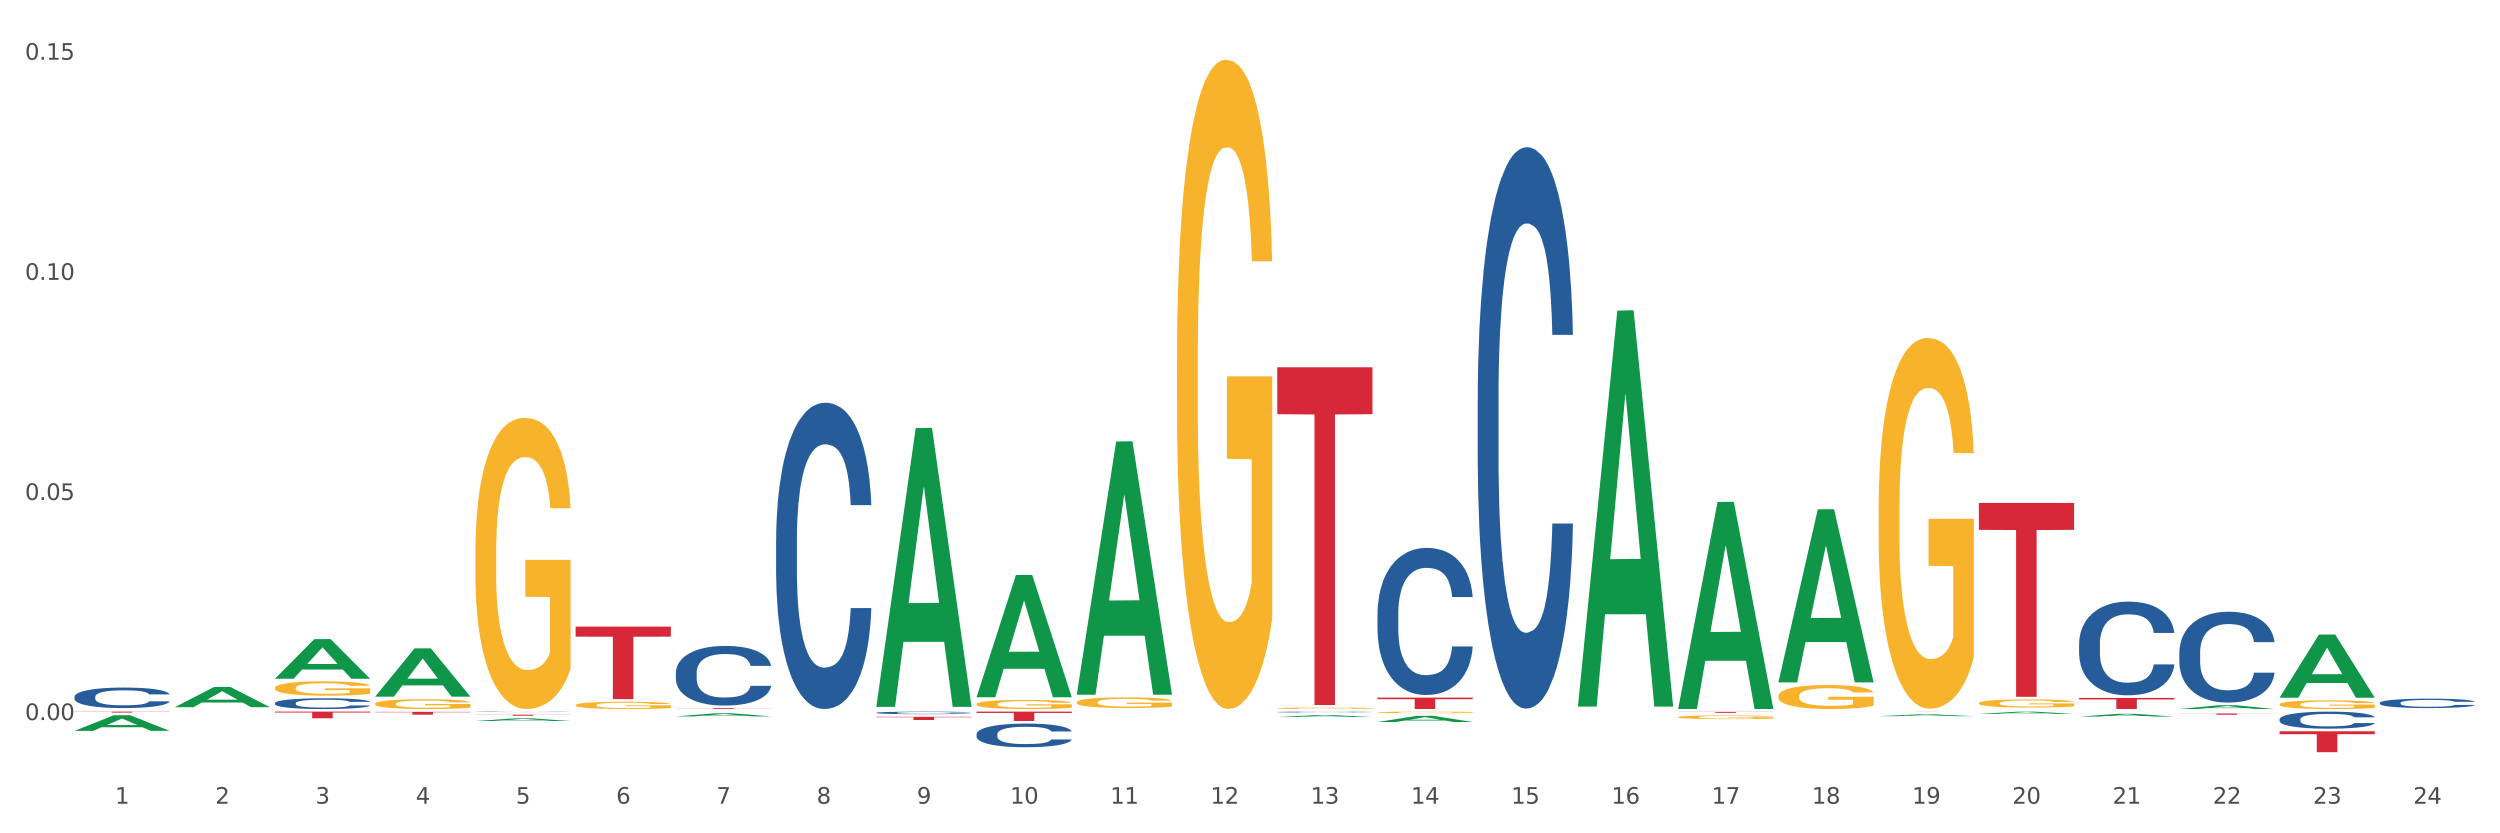 <?xml version="1.0" encoding="utf-8" standalone="no"?>
<!DOCTYPE svg PUBLIC "-//W3C//DTD SVG 1.1//EN"
  "http://www.w3.org/Graphics/SVG/1.1/DTD/svg11.dtd">
<svg xmlns:xlink="http://www.w3.org/1999/xlink" width="1080pt" height="360pt" viewBox="0 0 1080 360" xmlns="http://www.w3.org/2000/svg" version="1.1">
 <rect x="0" y="0" width="1080" height="360" fill="#333333" stroke="none"/>
 <defs>
  <style type="text/css">*{stroke-linejoin: round; stroke-linecap: butt}</style>
 </defs>
 <g id="figure_1">
  <g id="patch_1">
   <path d="M 0 360 
L 1080 360 
L 1080 0 
L 0 0 
z
" style="fill: #ffffff; stroke: #ffffff; stroke-linejoin: miter"/>
  </g>
  <g id="axes_1">
   <g id="matplotlib.axis_1">
    <g id="xtick_1">
     <g id="text_1">
      <!-- 1 -->
      <g style="fill: #4d4d4d" transform="translate(49.688 347.204) scale(0.096 -0.096)">
       <defs>
        <path id="DejaVuSans-31" d="M 794 531 
L 1825 531 
L 1825 4091 
L 703 3866 
L 703 4441 
L 1819 4666 
L 2450 4666 
L 2450 531 
L 3481 531 
L 3481 0 
L 794 0 
L 794 531 
z
" transform="scale(0.016)"/>
       </defs>
       <use xlink:href="#DejaVuSans-31"/>
      </g>
     </g>
    </g>
    <g id="xtick_2">
     <g id="text_2">
      <!-- 2 -->
      <g style="fill: #4d4d4d" transform="translate(92.988 347.204) scale(0.096 -0.096)">
       <defs>
        <path id="DejaVuSans-32" d="M 1228 531 
L 3431 531 
L 3431 0 
L 469 0 
L 469 531 
Q 828 903 1448 1529 
Q 2069 2156 2228 2338 
Q 2531 2678 2651 2914 
Q 2772 3150 2772 3378 
Q 2772 3750 2511 3984 
Q 2250 4219 1831 4219 
Q 1534 4219 1204 4116 
Q 875 4013 500 3803 
L 500 4441 
Q 881 4594 1212 4672 
Q 1544 4750 1819 4750 
Q 2544 4750 2975 4387 
Q 3406 4025 3406 3419 
Q 3406 3131 3298 2873 
Q 3191 2616 2906 2266 
Q 2828 2175 2409 1742 
Q 1991 1309 1228 531 
z
" transform="scale(0.016)"/>
       </defs>
       <use xlink:href="#DejaVuSans-32"/>
      </g>
     </g>
    </g>
    <g id="xtick_3">
     <g id="text_3">
      <!-- 3 -->
      <g style="fill: #4d4d4d" transform="translate(136.287 347.204) scale(0.096 -0.096)">
       <defs>
        <path id="DejaVuSans-33" d="M 2597 2516 
Q 3050 2419 3304 2112 
Q 3559 1806 3559 1356 
Q 3559 666 3084 287 
Q 2609 -91 1734 -91 
Q 1441 -91 1130 -33 
Q 819 25 488 141 
L 488 750 
Q 750 597 1062 519 
Q 1375 441 1716 441 
Q 2309 441 2620 675 
Q 2931 909 2931 1356 
Q 2931 1769 2642 2001 
Q 2353 2234 1838 2234 
L 1294 2234 
L 1294 2753 
L 1863 2753 
Q 2328 2753 2575 2939 
Q 2822 3125 2822 3475 
Q 2822 3834 2567 4026 
Q 2313 4219 1838 4219 
Q 1578 4219 1281 4162 
Q 984 4106 628 3988 
L 628 4550 
Q 988 4650 1302 4700 
Q 1616 4750 1894 4750 
Q 2613 4750 3031 4423 
Q 3450 4097 3450 3541 
Q 3450 3153 3228 2886 
Q 3006 2619 2597 2516 
z
" transform="scale(0.016)"/>
       </defs>
       <use xlink:href="#DejaVuSans-33"/>
      </g>
     </g>
    </g>
    <g id="xtick_4">
     <g id="text_4">
      <!-- 4 -->
      <g style="fill: #4d4d4d" transform="translate(179.587 347.204) scale(0.096 -0.096)">
       <defs>
        <path id="DejaVuSans-34" d="M 2419 4116 
L 825 1625 
L 2419 1625 
L 2419 4116 
z
M 2253 4666 
L 3047 4666 
L 3047 1625 
L 3713 1625 
L 3713 1100 
L 3047 1100 
L 3047 0 
L 2419 0 
L 2419 1100 
L 313 1100 
L 313 1709 
L 2253 4666 
z
" transform="scale(0.016)"/>
       </defs>
       <use xlink:href="#DejaVuSans-34"/>
      </g>
     </g>
    </g>
    <g id="xtick_5">
     <g id="text_5">
      <!-- 5 -->
      <g style="fill: #4d4d4d" transform="translate(222.887 347.204) scale(0.096 -0.096)">
       <defs>
        <path id="DejaVuSans-35" d="M 691 4666 
L 3169 4666 
L 3169 4134 
L 1269 4134 
L 1269 2991 
Q 1406 3038 1543 3061 
Q 1681 3084 1819 3084 
Q 2600 3084 3056 2656 
Q 3513 2228 3513 1497 
Q 3513 744 3044 326 
Q 2575 -91 1722 -91 
Q 1428 -91 1123 -41 
Q 819 9 494 109 
L 494 744 
Q 775 591 1075 516 
Q 1375 441 1709 441 
Q 2250 441 2565 725 
Q 2881 1009 2881 1497 
Q 2881 1984 2565 2268 
Q 2250 2553 1709 2553 
Q 1456 2553 1204 2497 
Q 953 2441 691 2322 
L 691 4666 
z
" transform="scale(0.016)"/>
       </defs>
       <use xlink:href="#DejaVuSans-35"/>
      </g>
     </g>
    </g>
    <g id="xtick_6">
     <g id="text_6">
      <!-- 6 -->
      <g style="fill: #4d4d4d" transform="translate(266.186 347.204) scale(0.096 -0.096)">
       <defs>
        <path id="DejaVuSans-36" d="M 2113 2584 
Q 1688 2584 1439 2293 
Q 1191 2003 1191 1497 
Q 1191 994 1439 701 
Q 1688 409 2113 409 
Q 2538 409 2786 701 
Q 3034 994 3034 1497 
Q 3034 2003 2786 2293 
Q 2538 2584 2113 2584 
z
M 3366 4563 
L 3366 3988 
Q 3128 4100 2886 4159 
Q 2644 4219 2406 4219 
Q 1781 4219 1451 3797 
Q 1122 3375 1075 2522 
Q 1259 2794 1537 2939 
Q 1816 3084 2150 3084 
Q 2853 3084 3261 2657 
Q 3669 2231 3669 1497 
Q 3669 778 3244 343 
Q 2819 -91 2113 -91 
Q 1303 -91 875 529 
Q 447 1150 447 2328 
Q 447 3434 972 4092 
Q 1497 4750 2381 4750 
Q 2619 4750 2861 4703 
Q 3103 4656 3366 4563 
z
" transform="scale(0.016)"/>
       </defs>
       <use xlink:href="#DejaVuSans-36"/>
      </g>
     </g>
    </g>
    <g id="xtick_7">
     <g id="text_7">
      <!-- 7 -->
      <g style="fill: #4d4d4d" transform="translate(309.486 347.204) scale(0.096 -0.096)">
       <defs>
        <path id="DejaVuSans-37" d="M 525 4666 
L 3525 4666 
L 3525 4397 
L 1831 0 
L 1172 0 
L 2766 4134 
L 525 4134 
L 525 4666 
z
" transform="scale(0.016)"/>
       </defs>
       <use xlink:href="#DejaVuSans-37"/>
      </g>
     </g>
    </g>
    <g id="xtick_8">
     <g id="text_8">
      <!-- 8 -->
      <g style="fill: #4d4d4d" transform="translate(352.785 347.204) scale(0.096 -0.096)">
       <defs>
        <path id="DejaVuSans-38" d="M 2034 2216 
Q 1584 2216 1326 1975 
Q 1069 1734 1069 1313 
Q 1069 891 1326 650 
Q 1584 409 2034 409 
Q 2484 409 2743 651 
Q 3003 894 3003 1313 
Q 3003 1734 2745 1975 
Q 2488 2216 2034 2216 
z
M 1403 2484 
Q 997 2584 770 2862 
Q 544 3141 544 3541 
Q 544 4100 942 4425 
Q 1341 4750 2034 4750 
Q 2731 4750 3128 4425 
Q 3525 4100 3525 3541 
Q 3525 3141 3298 2862 
Q 3072 2584 2669 2484 
Q 3125 2378 3379 2068 
Q 3634 1759 3634 1313 
Q 3634 634 3220 271 
Q 2806 -91 2034 -91 
Q 1263 -91 848 271 
Q 434 634 434 1313 
Q 434 1759 690 2068 
Q 947 2378 1403 2484 
z
M 1172 3481 
Q 1172 3119 1398 2916 
Q 1625 2713 2034 2713 
Q 2441 2713 2670 2916 
Q 2900 3119 2900 3481 
Q 2900 3844 2670 4047 
Q 2441 4250 2034 4250 
Q 1625 4250 1398 4047 
Q 1172 3844 1172 3481 
z
" transform="scale(0.016)"/>
       </defs>
       <use xlink:href="#DejaVuSans-38"/>
      </g>
     </g>
    </g>
    <g id="xtick_9">
     <g id="text_9">
      <!-- 9 -->
      <g style="fill: #4d4d4d" transform="translate(396.085 347.204) scale(0.096 -0.096)">
       <defs>
        <path id="DejaVuSans-39" d="M 703 97 
L 703 672 
Q 941 559 1184 500 
Q 1428 441 1663 441 
Q 2288 441 2617 861 
Q 2947 1281 2994 2138 
Q 2813 1869 2534 1725 
Q 2256 1581 1919 1581 
Q 1219 1581 811 2004 
Q 403 2428 403 3163 
Q 403 3881 828 4315 
Q 1253 4750 1959 4750 
Q 2769 4750 3195 4129 
Q 3622 3509 3622 2328 
Q 3622 1225 3098 567 
Q 2575 -91 1691 -91 
Q 1453 -91 1209 -44 
Q 966 3 703 97 
z
M 1959 2075 
Q 2384 2075 2632 2365 
Q 2881 2656 2881 3163 
Q 2881 3666 2632 3958 
Q 2384 4250 1959 4250 
Q 1534 4250 1286 3958 
Q 1038 3666 1038 3163 
Q 1038 2656 1286 2365 
Q 1534 2075 1959 2075 
z
" transform="scale(0.016)"/>
       </defs>
       <use xlink:href="#DejaVuSans-39"/>
      </g>
     </g>
    </g>
    <g id="xtick_10">
     <g id="text_10">
      <!-- 10 -->
      <g style="fill: #4d4d4d" transform="translate(436.331 347.204) scale(0.096 -0.096)">
       <defs>
        <path id="DejaVuSans-30" d="M 2034 4250 
Q 1547 4250 1301 3770 
Q 1056 3291 1056 2328 
Q 1056 1369 1301 889 
Q 1547 409 2034 409 
Q 2525 409 2770 889 
Q 3016 1369 3016 2328 
Q 3016 3291 2770 3770 
Q 2525 4250 2034 4250 
z
M 2034 4750 
Q 2819 4750 3233 4129 
Q 3647 3509 3647 2328 
Q 3647 1150 3233 529 
Q 2819 -91 2034 -91 
Q 1250 -91 836 529 
Q 422 1150 422 2328 
Q 422 3509 836 4129 
Q 1250 4750 2034 4750 
z
" transform="scale(0.016)"/>
       </defs>
       <use xlink:href="#DejaVuSans-31"/>
       <use xlink:href="#DejaVuSans-30" transform="translate(63.623 0)"/>
      </g>
     </g>
    </g>
    <g id="xtick_11">
     <g id="text_11">
      <!-- 11 -->
      <g style="fill: #4d4d4d" transform="translate(479.63 347.204) scale(0.096 -0.096)">
       <use xlink:href="#DejaVuSans-31"/>
       <use xlink:href="#DejaVuSans-31" transform="translate(63.623 0)"/>
      </g>
     </g>
    </g>
    <g id="xtick_12">
     <g id="text_12">
      <!-- 12 -->
      <g style="fill: #4d4d4d" transform="translate(522.93 347.204) scale(0.096 -0.096)">
       <use xlink:href="#DejaVuSans-31"/>
       <use xlink:href="#DejaVuSans-32" transform="translate(63.623 0)"/>
      </g>
     </g>
    </g>
    <g id="xtick_13">
     <g id="text_13">
      <!-- 13 -->
      <g style="fill: #4d4d4d" transform="translate(566.229 347.204) scale(0.096 -0.096)">
       <use xlink:href="#DejaVuSans-31"/>
       <use xlink:href="#DejaVuSans-33" transform="translate(63.623 0)"/>
      </g>
     </g>
    </g>
    <g id="xtick_14">
     <g id="text_14">
      <!-- 14 -->
      <g style="fill: #4d4d4d" transform="translate(609.529 347.204) scale(0.096 -0.096)">
       <use xlink:href="#DejaVuSans-31"/>
       <use xlink:href="#DejaVuSans-34" transform="translate(63.623 0)"/>
      </g>
     </g>
    </g>
    <g id="xtick_15">
     <g id="text_15">
      <!-- 15 -->
      <g style="fill: #4d4d4d" transform="translate(652.828 347.204) scale(0.096 -0.096)">
       <use xlink:href="#DejaVuSans-31"/>
       <use xlink:href="#DejaVuSans-35" transform="translate(63.623 0)"/>
      </g>
     </g>
    </g>
    <g id="xtick_16">
     <g id="text_16">
      <!-- 16 -->
      <g style="fill: #4d4d4d" transform="translate(696.128 347.204) scale(0.096 -0.096)">
       <use xlink:href="#DejaVuSans-31"/>
       <use xlink:href="#DejaVuSans-36" transform="translate(63.623 0)"/>
      </g>
     </g>
    </g>
    <g id="xtick_17">
     <g id="text_17">
      <!-- 17 -->
      <g style="fill: #4d4d4d" transform="translate(739.428 347.204) scale(0.096 -0.096)">
       <use xlink:href="#DejaVuSans-31"/>
       <use xlink:href="#DejaVuSans-37" transform="translate(63.623 0)"/>
      </g>
     </g>
    </g>
    <g id="xtick_18">
     <g id="text_18">
      <!-- 18 -->
      <g style="fill: #4d4d4d" transform="translate(782.727 347.204) scale(0.096 -0.096)">
       <use xlink:href="#DejaVuSans-31"/>
       <use xlink:href="#DejaVuSans-38" transform="translate(63.623 0)"/>
      </g>
     </g>
    </g>
    <g id="xtick_19">
     <g id="text_19">
      <!-- 19 -->
      <g style="fill: #4d4d4d" transform="translate(826.027 347.204) scale(0.096 -0.096)">
       <use xlink:href="#DejaVuSans-31"/>
       <use xlink:href="#DejaVuSans-39" transform="translate(63.623 0)"/>
      </g>
     </g>
    </g>
    <g id="xtick_20">
     <g id="text_20">
      <!-- 20 -->
      <g style="fill: #4d4d4d" transform="translate(869.326 347.204) scale(0.096 -0.096)">
       <use xlink:href="#DejaVuSans-32"/>
       <use xlink:href="#DejaVuSans-30" transform="translate(63.623 0)"/>
      </g>
     </g>
    </g>
    <g id="xtick_21">
     <g id="text_21">
      <!-- 21 -->
      <g style="fill: #4d4d4d" transform="translate(912.626 347.204) scale(0.096 -0.096)">
       <use xlink:href="#DejaVuSans-32"/>
       <use xlink:href="#DejaVuSans-31" transform="translate(63.623 0)"/>
      </g>
     </g>
    </g>
    <g id="xtick_22">
     <g id="text_22">
      <!-- 22 -->
      <g style="fill: #4d4d4d" transform="translate(955.926 347.204) scale(0.096 -0.096)">
       <use xlink:href="#DejaVuSans-32"/>
       <use xlink:href="#DejaVuSans-32" transform="translate(63.623 0)"/>
      </g>
     </g>
    </g>
    <g id="xtick_23">
     <g id="text_23">
      <!-- 23 -->
      <g style="fill: #4d4d4d" transform="translate(999.225 347.204) scale(0.096 -0.096)">
       <use xlink:href="#DejaVuSans-32"/>
       <use xlink:href="#DejaVuSans-33" transform="translate(63.623 0)"/>
      </g>
     </g>
    </g>
    <g id="xtick_24">
     <g id="text_24">
      <!-- 24 -->
      <g style="fill: #4d4d4d" transform="translate(1042.525 347.204) scale(0.096 -0.096)">
       <use xlink:href="#DejaVuSans-32"/>
       <use xlink:href="#DejaVuSans-34" transform="translate(63.623 0)"/>
      </g>
     </g>
    </g>
    <g id="xtick_25"/>
    <g id="xtick_26"/>
    <g id="xtick_27"/>
    <g id="xtick_28"/>
    <g id="xtick_29"/>
    <g id="xtick_30"/>
    <g id="xtick_31"/>
    <g id="xtick_32"/>
    <g id="xtick_33"/>
    <g id="xtick_34"/>
    <g id="xtick_35"/>
    <g id="xtick_36"/>
    <g id="xtick_37"/>
    <g id="xtick_38"/>
    <g id="xtick_39"/>
    <g id="xtick_40"/>
    <g id="xtick_41"/>
    <g id="xtick_42"/>
    <g id="xtick_43"/>
    <g id="xtick_44"/>
    <g id="xtick_45"/>
    <g id="xtick_46"/>
    <g id="xtick_47"/>
   </g>
   <g id="matplotlib.axis_2">
    <g id="ytick_1">
     <g id="text_25">
      <!-- 0.00 -->
      <g style="fill: #4d4d4d" transform="translate(10.8 311.074) scale(0.096 -0.096)">
       <defs>
        <path id="DejaVuSans-2e" d="M 684 794 
L 1344 794 
L 1344 0 
L 684 0 
L 684 794 
z
" transform="scale(0.016)"/>
       </defs>
       <use xlink:href="#DejaVuSans-30"/>
       <use xlink:href="#DejaVuSans-2e" transform="translate(63.623 0)"/>
       <use xlink:href="#DejaVuSans-30" transform="translate(95.41 0)"/>
       <use xlink:href="#DejaVuSans-30" transform="translate(159.033 0)"/>
      </g>
     </g>
    </g>
    <g id="ytick_2">
     <g id="text_26">
      <!-- 0.05 -->
      <g style="fill: #4d4d4d" transform="translate(10.8 215.985) scale(0.096 -0.096)">
       <use xlink:href="#DejaVuSans-30"/>
       <use xlink:href="#DejaVuSans-2e" transform="translate(63.623 0)"/>
       <use xlink:href="#DejaVuSans-30" transform="translate(95.41 0)"/>
       <use xlink:href="#DejaVuSans-35" transform="translate(159.033 0)"/>
      </g>
     </g>
    </g>
    <g id="ytick_3">
     <g id="text_27">
      <!-- 0.10 -->
      <g style="fill: #4d4d4d" transform="translate(10.8 120.897) scale(0.096 -0.096)">
       <use xlink:href="#DejaVuSans-30"/>
       <use xlink:href="#DejaVuSans-2e" transform="translate(63.623 0)"/>
       <use xlink:href="#DejaVuSans-31" transform="translate(95.41 0)"/>
       <use xlink:href="#DejaVuSans-30" transform="translate(159.033 0)"/>
      </g>
     </g>
    </g>
    <g id="ytick_4">
     <g id="text_28">
      <!-- 0.15 -->
      <g style="fill: #4d4d4d" transform="translate(10.8 25.809) scale(0.096 -0.096)">
       <use xlink:href="#DejaVuSans-30"/>
       <use xlink:href="#DejaVuSans-2e" transform="translate(63.623 0)"/>
       <use xlink:href="#DejaVuSans-31" transform="translate(95.41 0)"/>
       <use xlink:href="#DejaVuSans-35" transform="translate(159.033 0)"/>
      </g>
     </g>
    </g>
    <g id="ytick_5"/>
    <g id="ytick_6"/>
    <g id="ytick_7"/>
   </g>
   <g id="PolyCollection_1">
    <path d="M 32.175 315.732 
L 32.217 315.725 
L 49.18 308.981 
L 56.22 308.974 
L 73.31 315.745 
L 65.167 315.745 
L 61.478 314.168 
L 43.964 314.168 
L 43.837 314.193 
L 40.275 315.745 
L 32.175 315.745 
L 32.175 315.732 
L 46.169 313.227 
L 59.273 313.221 
L 52.785 310.417 
L 52.7 310.405 
L 52.615 310.424 
L 46.127 313.221 
L 46.169 313.227 
L 32.175 315.732 
z
" clip-path="url(#p4fe65511c7)" style="fill: #109648"/>
    <path d="M 595.07 307.743 
L 595.118 307.743 
L 595.118 307.72 
L 595.215 307.701 
L 595.701 307.654 
L 596.429 307.615 
L 596.964 307.594 
L 597.498 307.577 
L 598.129 307.56 
L 598.906 307.543 
L 600.315 307.517 
L 601.189 307.504 
L 602.257 307.49 
L 604.2 307.47 
L 605.608 307.459 
L 607.065 307.449 
L 609.445 307.438 
L 610.999 307.433 
L 612.65 307.429 
L 614.641 307.427 
L 616.147 307.426 
L 619.449 307.428 
L 622.266 307.434 
L 623.626 307.438 
L 625.374 307.446 
L 626.297 307.451 
L 627.802 307.461 
L 629.357 307.474 
L 630.425 307.485 
L 632.028 307.506 
L 633.242 307.528 
L 634.359 307.554 
L 634.941 307.572 
L 635.379 307.589 
L 635.767 307.609 
L 636.156 307.639 
L 627.414 307.639 
L 627.074 307.617 
L 626.54 307.597 
L 625.763 307.577 
L 625.083 307.564 
L 623.917 307.548 
L 622.849 307.538 
L 621.732 307.531 
L 620.372 307.525 
L 619.304 307.522 
L 617.798 307.519 
L 614.836 307.52 
L 612.844 307.525 
L 611.485 307.531 
L 610.61 307.537 
L 609.833 307.543 
L 608.959 307.552 
L 607.939 307.565 
L 607.211 307.577 
L 606.482 307.592 
L 605.9 307.607 
L 605.365 307.624 
L 604.928 307.643 
L 604.588 307.662 
L 604.297 307.686 
L 604.054 307.726 
L 604.054 307.812 
L 604.151 307.831 
L 604.394 307.857 
L 604.685 307.876 
L 605.171 307.899 
L 605.608 307.915 
L 606.434 307.937 
L 607.357 307.956 
L 608.085 307.968 
L 608.813 307.978 
L 610.076 307.992 
L 611.485 308.003 
L 612.699 308.01 
L 614.35 308.016 
L 615.467 308.019 
L 616.438 308.02 
L 618.818 308.02 
L 620.518 308.018 
L 622.412 308.014 
L 623.869 308.008 
L 625.083 308.001 
L 626.443 307.99 
L 627.317 307.979 
L 627.317 307.848 
L 616.632 307.848 
L 616.632 307.761 
L 636.204 307.761 
L 636.204 308.016 
L 635.379 308.03 
L 634.456 308.041 
L 633.485 308.052 
L 632.028 308.065 
L 630.279 308.078 
L 628.725 308.087 
L 627.074 308.094 
L 625.131 308.101 
L 622.606 308.107 
L 621.052 308.11 
L 619.109 308.112 
L 616.827 308.112 
L 614.836 308.111 
L 612.893 308.108 
L 610.853 308.102 
L 608.862 308.094 
L 607.357 308.086 
L 605.851 308.076 
L 604.248 308.063 
L 602.986 308.05 
L 602.014 308.039 
L 600.946 308.025 
L 599.78 308.006 
L 598.906 307.989 
L 598.129 307.971 
L 597.304 307.949 
L 596.721 307.929 
L 596.138 307.905 
L 595.798 307.887 
L 595.41 307.859 
L 595.118 307.819 
L 595.07 307.743 
z
" clip-path="url(#p4fe65511c7)" style="fill: #f7b32b"/>
    <path d="M 724.968 309.813 
L 725.017 309.811 
L 725.017 309.759 
L 725.114 309.713 
L 725.6 309.604 
L 726.328 309.514 
L 726.862 309.466 
L 727.397 309.426 
L 728.028 309.387 
L 728.805 309.346 
L 730.213 309.286 
L 731.088 309.256 
L 732.156 309.224 
L 734.099 309.177 
L 735.507 309.151 
L 736.964 309.129 
L 739.344 309.103 
L 740.898 309.091 
L 742.549 309.082 
L 744.54 309.076 
L 746.046 309.075 
L 749.348 309.079 
L 752.165 309.092 
L 753.525 309.103 
L 755.273 309.12 
L 756.196 309.132 
L 757.701 309.155 
L 759.255 309.186 
L 760.324 309.212 
L 761.926 309.262 
L 763.14 309.311 
L 764.257 309.372 
L 764.84 309.415 
L 765.277 309.454 
L 765.666 309.499 
L 766.054 309.571 
L 757.313 309.571 
L 756.973 309.52 
L 756.438 309.471 
L 755.661 309.425 
L 754.982 309.396 
L 753.816 309.359 
L 752.748 309.336 
L 751.631 309.318 
L 750.271 309.304 
L 749.202 309.296 
L 747.697 309.291 
L 744.734 309.292 
L 742.743 309.304 
L 741.383 309.318 
L 740.509 309.331 
L 739.732 309.346 
L 738.858 309.366 
L 737.838 309.397 
L 737.11 309.425 
L 736.381 309.46 
L 735.798 309.495 
L 735.264 309.536 
L 734.827 309.579 
L 734.487 309.625 
L 734.196 309.68 
L 733.953 309.772 
L 733.953 309.972 
L 734.05 310.017 
L 734.293 310.077 
L 734.584 310.122 
L 735.07 310.176 
L 735.507 310.212 
L 736.333 310.265 
L 737.255 310.308 
L 737.984 310.336 
L 738.712 310.359 
L 739.975 310.391 
L 741.383 310.418 
L 742.597 310.434 
L 744.249 310.448 
L 745.366 310.454 
L 746.337 310.457 
L 748.717 310.457 
L 750.416 310.453 
L 752.31 310.442 
L 753.767 310.429 
L 754.982 310.413 
L 756.341 310.387 
L 757.216 310.362 
L 757.216 310.058 
L 746.531 310.056 
L 746.531 309.853 
L 766.103 309.853 
L 766.103 310.448 
L 765.277 310.479 
L 764.355 310.507 
L 763.383 310.531 
L 761.926 310.562 
L 760.178 310.591 
L 758.624 310.612 
L 756.973 310.629 
L 755.03 310.645 
L 752.505 310.66 
L 750.951 310.666 
L 749.008 310.67 
L 746.725 310.671 
L 744.734 310.668 
L 742.792 310.661 
L 740.752 310.648 
L 738.761 310.629 
L 737.255 310.61 
L 735.75 310.587 
L 734.147 310.556 
L 732.884 310.527 
L 731.913 310.501 
L 730.845 310.467 
L 729.679 310.424 
L 728.805 310.384 
L 728.028 310.343 
L 727.202 310.291 
L 726.62 310.246 
L 726.037 310.189 
L 725.697 310.146 
L 725.308 310.081 
L 725.017 309.989 
L 724.968 309.813 
z
" clip-path="url(#p4fe65511c7)" style="fill: #f7b32b"/>
    <path d="M 768.268 300.725 
L 768.316 300.715 
L 768.316 300.375 
L 768.414 300.081 
L 768.899 299.372 
L 769.628 298.785 
L 770.162 298.472 
L 770.696 298.217 
L 771.327 297.961 
L 772.105 297.696 
L 773.513 297.308 
L 774.387 297.109 
L 775.456 296.901 
L 777.398 296.598 
L 778.807 296.428 
L 780.263 296.286 
L 782.643 296.116 
L 784.197 296.04 
L 785.848 295.983 
L 787.84 295.945 
L 789.345 295.936 
L 792.648 295.964 
L 795.464 296.049 
L 796.824 296.116 
L 798.572 296.229 
L 799.495 296.305 
L 801.001 296.456 
L 802.555 296.655 
L 803.623 296.826 
L 805.226 297.147 
L 806.44 297.469 
L 807.557 297.867 
L 808.14 298.141 
L 808.577 298.397 
L 808.965 298.69 
L 809.354 299.154 
L 800.612 299.154 
L 800.272 298.823 
L 799.738 298.51 
L 798.961 298.207 
L 798.281 298.018 
L 797.116 297.781 
L 796.047 297.63 
L 794.93 297.516 
L 793.57 297.422 
L 792.502 297.374 
L 790.996 297.337 
L 788.034 297.346 
L 786.043 297.422 
L 784.683 297.516 
L 783.809 297.602 
L 783.032 297.696 
L 782.158 297.829 
L 781.138 298.028 
L 780.409 298.207 
L 779.681 298.435 
L 779.098 298.662 
L 778.564 298.927 
L 778.127 299.211 
L 777.787 299.504 
L 777.495 299.864 
L 777.252 300.46 
L 777.252 301.757 
L 777.35 302.05 
L 777.592 302.438 
L 777.884 302.731 
L 778.369 303.082 
L 778.807 303.318 
L 779.632 303.659 
L 780.555 303.943 
L 781.283 304.123 
L 782.012 304.274 
L 783.275 304.482 
L 784.683 304.653 
L 785.897 304.757 
L 787.548 304.852 
L 788.665 304.889 
L 789.637 304.908 
L 792.016 304.908 
L 793.716 304.88 
L 795.61 304.814 
L 797.067 304.729 
L 798.281 304.624 
L 799.641 304.454 
L 800.515 304.293 
L 800.515 302.315 
L 789.831 302.306 
L 789.831 300.99 
L 809.403 300.99 
L 809.403 304.852 
L 808.577 305.05 
L 807.654 305.23 
L 806.683 305.391 
L 805.226 305.59 
L 803.478 305.779 
L 801.923 305.912 
L 800.272 306.025 
L 798.33 306.129 
L 795.804 306.224 
L 794.25 306.262 
L 792.308 306.29 
L 790.025 306.3 
L 788.034 306.281 
L 786.091 306.233 
L 784.052 306.148 
L 782.06 306.025 
L 780.555 305.902 
L 779.049 305.751 
L 777.447 305.552 
L 776.184 305.363 
L 775.213 305.192 
L 774.144 304.975 
L 772.979 304.691 
L 772.105 304.435 
L 771.327 304.17 
L 770.502 303.829 
L 769.919 303.536 
L 769.336 303.167 
L 768.996 302.892 
L 768.608 302.466 
L 768.316 301.87 
L 768.268 300.725 
z
" clip-path="url(#p4fe65511c7)" style="fill: #f7b32b"/>
    <path d="M 811.567 220.012 
L 811.616 219.866 
L 811.616 214.6 
L 811.713 210.066 
L 812.199 199.096 
L 812.927 190.027 
L 813.462 185.201 
L 813.996 181.251 
L 814.627 177.302 
L 815.404 173.207 
L 816.813 167.21 
L 817.687 164.138 
L 818.755 160.92 
L 820.698 156.239 
L 822.106 153.607 
L 823.563 151.413 
L 825.943 148.78 
L 827.497 147.61 
L 829.148 146.732 
L 831.139 146.147 
L 832.645 146.001 
L 835.947 146.44 
L 838.764 147.756 
L 840.124 148.78 
L 841.872 150.535 
L 842.795 151.705 
L 844.3 154.045 
L 845.854 157.117 
L 846.923 159.75 
L 848.525 164.723 
L 849.74 169.696 
L 850.857 175.839 
L 851.439 180.081 
L 851.876 184.03 
L 852.265 188.565 
L 852.654 195.732 
L 843.912 195.732 
L 843.572 190.612 
L 843.038 185.786 
L 842.261 181.105 
L 841.581 178.18 
L 840.415 174.523 
L 839.347 172.183 
L 838.23 170.427 
L 836.87 168.965 
L 835.801 168.233 
L 834.296 167.648 
L 831.333 167.795 
L 829.342 168.965 
L 827.982 170.427 
L 827.108 171.744 
L 826.331 173.207 
L 825.457 175.254 
L 824.437 178.326 
L 823.709 181.105 
L 822.98 184.615 
L 822.397 188.126 
L 821.863 192.221 
L 821.426 196.609 
L 821.086 201.144 
L 820.795 206.702 
L 820.552 215.917 
L 820.552 235.956 
L 820.649 240.49 
L 820.892 246.487 
L 821.183 251.021 
L 821.669 256.433 
L 822.106 260.09 
L 822.932 265.355 
L 823.854 269.744 
L 824.583 272.523 
L 825.311 274.863 
L 826.574 278.081 
L 827.982 280.714 
L 829.197 282.323 
L 830.848 283.785 
L 831.965 284.37 
L 832.936 284.663 
L 835.316 284.663 
L 837.016 284.224 
L 838.91 283.2 
L 840.367 281.884 
L 841.581 280.275 
L 842.941 277.642 
L 843.815 275.155 
L 843.815 244.585 
L 833.13 244.439 
L 833.13 224.108 
L 852.702 224.108 
L 852.702 283.785 
L 851.876 286.857 
L 850.954 289.636 
L 849.982 292.123 
L 848.525 295.194 
L 846.777 298.12 
L 845.223 300.167 
L 843.572 301.922 
L 841.629 303.531 
L 839.104 304.994 
L 837.55 305.579 
L 835.607 306.018 
L 833.325 306.164 
L 831.333 305.872 
L 829.391 305.14 
L 827.351 303.824 
L 825.36 301.922 
L 823.854 300.021 
L 822.349 297.681 
L 820.746 294.609 
L 819.484 291.684 
L 818.512 289.051 
L 817.444 285.687 
L 816.278 281.299 
L 815.404 277.349 
L 814.627 273.254 
L 813.801 267.988 
L 813.219 263.454 
L 812.636 257.75 
L 812.296 253.508 
L 811.907 246.926 
L 811.616 237.711 
L 811.567 220.012 
z
" clip-path="url(#p4fe65511c7)" style="fill: #f7b32b"/>
    <path d="M 118.774 297.201 
L 118.823 297.196 
L 118.823 296.992 
L 118.92 296.817 
L 119.406 296.393 
L 120.134 296.043 
L 120.668 295.857 
L 121.202 295.704 
L 121.834 295.552 
L 122.611 295.394 
L 124.019 295.162 
L 124.893 295.043 
L 125.962 294.919 
L 127.904 294.738 
L 129.313 294.636 
L 130.77 294.552 
L 133.149 294.45 
L 134.704 294.405 
L 136.355 294.371 
L 138.346 294.348 
L 139.851 294.343 
L 143.154 294.36 
L 145.971 294.411 
L 147.33 294.45 
L 149.079 294.518 
L 150.001 294.563 
L 151.507 294.653 
L 153.061 294.772 
L 154.13 294.874 
L 155.732 295.066 
L 156.946 295.258 
L 158.063 295.495 
L 158.646 295.659 
L 159.083 295.812 
L 159.472 295.987 
L 159.86 296.264 
L 151.118 296.264 
L 150.779 296.066 
L 150.244 295.879 
L 149.467 295.699 
L 148.787 295.586 
L 147.622 295.444 
L 146.553 295.354 
L 145.436 295.286 
L 144.077 295.23 
L 143.008 295.201 
L 141.503 295.179 
L 138.54 295.184 
L 136.549 295.23 
L 135.189 295.286 
L 134.315 295.337 
L 133.538 295.394 
L 132.664 295.473 
L 131.644 295.591 
L 130.915 295.699 
L 130.187 295.834 
L 129.604 295.97 
L 129.07 296.128 
L 128.633 296.297 
L 128.293 296.473 
L 128.002 296.687 
L 127.759 297.043 
L 127.759 297.817 
L 127.856 297.992 
L 128.099 298.224 
L 128.39 298.399 
L 128.876 298.608 
L 129.313 298.749 
L 130.138 298.953 
L 131.061 299.122 
L 131.79 299.23 
L 132.518 299.32 
L 133.781 299.444 
L 135.189 299.546 
L 136.403 299.608 
L 138.054 299.665 
L 139.171 299.687 
L 140.143 299.698 
L 142.522 299.698 
L 144.222 299.682 
L 146.116 299.642 
L 147.573 299.591 
L 148.787 299.529 
L 150.147 299.427 
L 151.021 299.331 
L 151.021 298.151 
L 140.337 298.145 
L 140.337 297.36 
L 159.909 297.36 
L 159.909 299.665 
L 159.083 299.783 
L 158.16 299.891 
L 157.189 299.987 
L 155.732 300.105 
L 153.984 300.218 
L 152.43 300.297 
L 150.779 300.365 
L 148.836 300.427 
L 146.311 300.484 
L 144.756 300.506 
L 142.814 300.523 
L 140.531 300.529 
L 138.54 300.518 
L 136.598 300.489 
L 134.558 300.439 
L 132.567 300.365 
L 131.061 300.292 
L 129.556 300.201 
L 127.953 300.083 
L 126.69 299.97 
L 125.719 299.868 
L 124.651 299.738 
L 123.485 299.569 
L 122.611 299.416 
L 121.834 299.258 
L 121.008 299.054 
L 120.425 298.879 
L 119.843 298.659 
L 119.503 298.495 
L 119.114 298.241 
L 118.823 297.885 
L 118.774 297.201 
z
" clip-path="url(#p4fe65511c7)" style="fill: #f7b32b"/>
    <path d="M 162.074 304.028 
L 162.122 304.024 
L 162.122 303.885 
L 162.219 303.765 
L 162.705 303.476 
L 163.434 303.237 
L 163.968 303.11 
L 164.502 303.006 
L 165.133 302.901 
L 165.91 302.793 
L 167.319 302.635 
L 168.193 302.554 
L 169.261 302.469 
L 171.204 302.346 
L 172.612 302.277 
L 174.069 302.219 
L 176.449 302.149 
L 178.003 302.118 
L 179.654 302.095 
L 181.645 302.08 
L 183.151 302.076 
L 186.453 302.088 
L 189.27 302.122 
L 190.63 302.149 
L 192.378 302.196 
L 193.301 302.226 
L 194.807 302.288 
L 196.361 302.369 
L 197.429 302.439 
L 199.032 302.57 
L 200.246 302.701 
L 201.363 302.863 
L 201.946 302.975 
L 202.383 303.079 
L 202.771 303.198 
L 203.16 303.387 
L 194.418 303.387 
L 194.078 303.252 
L 193.544 303.125 
L 192.767 303.002 
L 192.087 302.925 
L 190.921 302.828 
L 189.853 302.766 
L 188.736 302.72 
L 187.376 302.682 
L 186.308 302.662 
L 184.802 302.647 
L 181.84 302.651 
L 179.849 302.682 
L 178.489 302.72 
L 177.615 302.755 
L 176.838 302.793 
L 175.963 302.847 
L 174.943 302.928 
L 174.215 303.002 
L 173.487 303.094 
L 172.904 303.187 
L 172.37 303.295 
L 171.932 303.411 
L 171.592 303.53 
L 171.301 303.677 
L 171.058 303.92 
L 171.058 304.448 
L 171.155 304.568 
L 171.398 304.726 
L 171.69 304.845 
L 172.175 304.988 
L 172.612 305.085 
L 173.438 305.223 
L 174.361 305.339 
L 175.089 305.412 
L 175.818 305.474 
L 177.08 305.559 
L 178.489 305.628 
L 179.703 305.671 
L 181.354 305.709 
L 182.471 305.725 
L 183.442 305.733 
L 185.822 305.733 
L 187.522 305.721 
L 189.416 305.694 
L 190.873 305.659 
L 192.087 305.617 
L 193.447 305.547 
L 194.321 305.482 
L 194.321 304.676 
L 183.637 304.672 
L 183.637 304.136 
L 203.208 304.136 
L 203.208 305.709 
L 202.383 305.79 
L 201.46 305.864 
L 200.489 305.929 
L 199.032 306.01 
L 197.283 306.087 
L 195.729 306.141 
L 194.078 306.188 
L 192.136 306.23 
L 189.61 306.269 
L 188.056 306.284 
L 186.113 306.296 
L 183.831 306.3 
L 181.84 306.292 
L 179.897 306.273 
L 177.857 306.238 
L 175.866 306.188 
L 174.361 306.138 
L 172.855 306.076 
L 171.253 305.995 
L 169.99 305.918 
L 169.019 305.848 
L 167.95 305.76 
L 166.785 305.644 
L 165.91 305.54 
L 165.133 305.432 
L 164.308 305.293 
L 163.725 305.173 
L 163.142 305.023 
L 162.802 304.911 
L 162.414 304.737 
L 162.122 304.494 
L 162.074 304.028 
z
" clip-path="url(#p4fe65511c7)" style="fill: #f7b32b"/>
    <path d="M 465.171 299.931 
L 465.213 299.828 
L 482.176 190.721 
L 489.215 190.618 
L 506.305 300.137 
L 498.163 300.137 
L 494.474 274.634 
L 476.96 274.634 
L 476.833 275.045 
L 473.271 300.137 
L 465.171 300.137 
L 465.171 299.931 
L 479.165 259.414 
L 492.269 259.312 
L 485.781 213.962 
L 485.696 213.756 
L 485.611 214.064 
L 479.123 259.312 
L 479.165 259.414 
L 465.171 299.931 
z
" clip-path="url(#p4fe65511c7)" style="fill: #109648"/>
    <path d="M 551.77 309.779 
L 551.812 309.778 
L 568.775 308.927 
L 575.815 308.926 
L 592.905 309.78 
L 584.762 309.78 
L 581.073 309.581 
L 563.559 309.581 
L 563.432 309.585 
L 559.87 309.78 
L 551.77 309.78 
L 551.77 309.779 
L 565.764 309.463 
L 578.868 309.462 
L 572.38 309.108 
L 572.295 309.107 
L 572.21 309.109 
L 565.722 309.462 
L 565.764 309.463 
L 551.77 309.779 
z
" clip-path="url(#p4fe65511c7)" style="fill: #109648"/>
    <path d="M 854.867 217.255 
L 896.002 217.255 
L 896.002 228.895 
L 879.821 228.974 
L 879.821 301.016 
L 870.951 301.016 
L 870.951 228.974 
L 854.867 228.895 
L 854.867 217.334 
L 854.867 217.255 
z
" clip-path="url(#p4fe65511c7)" style="fill: #d62839"/>
    <path d="M 724.968 307.517 
L 766.103 307.517 
L 766.103 307.577 
L 749.922 307.578 
L 749.922 307.948 
L 741.052 307.948 
L 741.052 307.578 
L 724.968 307.577 
L 724.968 307.518 
L 724.968 307.517 
z
" clip-path="url(#p4fe65511c7)" style="fill: #d62839"/>
    <path d="M 811.567 307.426 
L 852.702 307.426 
L 852.702 307.432 
L 836.521 307.432 
L 836.521 307.469 
L 827.651 307.469 
L 827.651 307.432 
L 811.567 307.432 
L 811.567 307.426 
L 811.567 307.426 
z
" clip-path="url(#p4fe65511c7)" style="fill: #d62839"/>
    <path d="M 595.07 301.362 
L 636.204 301.362 
L 636.204 302.049 
L 620.023 302.053 
L 620.023 306.3 
L 611.153 306.3 
L 611.153 302.053 
L 595.07 302.049 
L 595.07 301.367 
L 595.07 301.362 
z
" clip-path="url(#p4fe65511c7)" style="fill: #d62839"/>
    <path d="M 551.77 158.647 
L 592.905 158.647 
L 592.905 178.922 
L 576.724 179.059 
L 576.724 304.548 
L 567.853 304.548 
L 567.853 179.059 
L 551.77 178.922 
L 551.77 158.784 
L 551.77 158.647 
z
" clip-path="url(#p4fe65511c7)" style="fill: #d62839"/>
    <path d="M 421.871 307.426 
L 463.006 307.426 
L 463.006 307.988 
L 446.825 307.992 
L 446.825 311.468 
L 437.955 311.468 
L 437.955 307.992 
L 421.871 307.988 
L 421.871 307.43 
L 421.871 307.426 
z
" clip-path="url(#p4fe65511c7)" style="fill: #d62839"/>
    <path d="M 378.572 309.657 
L 419.706 309.657 
L 419.706 309.851 
L 403.525 309.852 
L 403.525 311.051 
L 394.655 311.051 
L 394.655 309.852 
L 378.572 309.851 
L 378.572 309.659 
L 378.572 309.657 
z
" clip-path="url(#p4fe65511c7)" style="fill: #d62839"/>
    <path d="M 898.167 301.504 
L 939.301 301.504 
L 939.301 302.17 
L 923.12 302.175 
L 923.12 306.3 
L 914.25 306.3 
L 914.25 302.175 
L 898.167 302.17 
L 898.167 301.509 
L 898.167 301.504 
z
" clip-path="url(#p4fe65511c7)" style="fill: #d62839"/>
    <path d="M 32.175 307.426 
L 73.31 307.426 
L 73.31 307.485 
L 57.129 307.485 
L 57.129 307.848 
L 48.258 307.848 
L 48.258 307.485 
L 32.175 307.485 
L 32.175 307.427 
L 32.175 307.426 
z
" clip-path="url(#p4fe65511c7)" style="fill: #d62839"/>
    <path d="M 941.466 308.211 
L 982.601 308.211 
L 982.601 308.288 
L 966.42 308.289 
L 966.42 308.77 
L 957.55 308.77 
L 957.55 308.289 
L 941.466 308.288 
L 941.466 308.211 
L 941.466 308.211 
z
" clip-path="url(#p4fe65511c7)" style="fill: #d62839"/>
    <path d="M 984.766 315.91 
L 1025.9 315.91 
L 1025.9 317.166 
L 1009.72 317.174 
L 1009.72 324.95 
L 1000.849 324.95 
L 1000.849 317.174 
L 984.766 317.166 
L 984.766 315.918 
L 984.766 315.91 
z
" clip-path="url(#p4fe65511c7)" style="fill: #d62839"/>
    <path d="M 118.774 307.426 
L 159.909 307.426 
L 159.909 307.823 
L 143.728 307.825 
L 143.728 310.279 
L 134.858 310.279 
L 134.858 307.825 
L 118.774 307.823 
L 118.774 307.429 
L 118.774 307.426 
z
" clip-path="url(#p4fe65511c7)" style="fill: #d62839"/>
    <path d="M 811.567 309.391 
L 811.61 309.39 
L 828.573 308.596 
L 835.612 308.595 
L 852.702 309.393 
L 844.56 309.393 
L 840.871 309.207 
L 823.357 309.207 
L 823.229 309.21 
L 819.667 309.393 
L 811.567 309.393 
L 811.567 309.391 
L 825.562 309.096 
L 838.665 309.095 
L 832.177 308.765 
L 832.092 308.764 
L 832.008 308.766 
L 825.519 309.095 
L 825.562 309.096 
L 811.567 309.391 
z
" clip-path="url(#p4fe65511c7)" style="fill: #109648"/>
    <path d="M 941.466 306.297 
L 941.509 306.295 
L 958.471 304.647 
L 965.511 304.646 
L 982.601 306.3 
L 974.459 306.3 
L 970.769 305.914 
L 953.255 305.914 
L 953.128 305.921 
L 949.566 306.3 
L 941.466 306.3 
L 941.466 306.297 
L 955.46 305.685 
L 968.564 305.683 
L 962.076 304.998 
L 961.991 304.995 
L 961.906 305 
L 955.418 305.683 
L 955.46 305.685 
L 941.466 306.297 
z
" clip-path="url(#p4fe65511c7)" style="fill: #109648"/>
    <path d="M 595.07 311.9 
L 595.112 311.897 
L 612.075 309.241 
L 619.114 309.239 
L 636.204 311.905 
L 628.062 311.905 
L 624.373 311.284 
L 606.859 311.284 
L 606.731 311.294 
L 603.169 311.905 
L 595.07 311.905 
L 595.07 311.9 
L 609.064 310.914 
L 622.168 310.911 
L 615.679 309.807 
L 615.594 309.802 
L 615.51 309.81 
L 609.021 310.911 
L 609.064 310.914 
L 595.07 311.9 
z
" clip-path="url(#p4fe65511c7)" style="fill: #109648"/>
    <path d="M 984.766 301.369 
L 984.808 301.343 
L 1001.771 274.126 
L 1008.81 274.101 
L 1025.9 301.42 
L 1017.758 301.42 
L 1014.069 295.059 
L 996.555 295.059 
L 996.428 295.161 
L 992.866 301.42 
L 984.766 301.42 
L 984.766 301.369 
L 998.76 291.262 
L 1011.864 291.236 
L 1005.376 279.924 
L 1005.291 279.872 
L 1005.206 279.949 
L 998.718 291.236 
L 998.76 291.262 
L 984.766 301.369 
z
" clip-path="url(#p4fe65511c7)" style="fill: #109648"/>
    <path d="M 681.669 304.922 
L 681.711 304.762 
L 698.674 134.179 
L 705.713 134.019 
L 722.803 305.244 
L 714.661 305.244 
L 710.972 265.372 
L 693.458 265.372 
L 693.331 266.015 
L 689.768 305.244 
L 681.669 305.244 
L 681.669 304.922 
L 695.663 241.577 
L 708.767 241.416 
L 702.278 170.514 
L 702.194 170.193 
L 702.109 170.675 
L 695.621 241.416 
L 695.663 241.577 
L 681.669 304.922 
z
" clip-path="url(#p4fe65511c7)" style="fill: #109648"/>
    <path d="M 724.968 306.132 
L 725.011 306.047 
L 741.973 216.857 
L 749.013 216.773 
L 766.103 306.3 
L 757.961 306.3 
L 754.271 285.452 
L 736.757 285.452 
L 736.63 285.788 
L 733.068 306.3 
L 724.968 306.3 
L 724.968 306.132 
L 738.963 273.011 
L 752.066 272.927 
L 745.578 235.855 
L 745.493 235.687 
L 745.408 235.94 
L 738.92 272.927 
L 738.963 273.011 
L 724.968 306.132 
z
" clip-path="url(#p4fe65511c7)" style="fill: #109648"/>
    <path d="M 768.268 294.669 
L 768.31 294.598 
L 785.273 220.037 
L 792.313 219.966 
L 809.403 294.809 
L 801.26 294.809 
L 797.571 277.381 
L 780.057 277.381 
L 779.93 277.662 
L 776.368 294.809 
L 768.268 294.809 
L 768.268 294.669 
L 782.262 266.98 
L 795.366 266.91 
L 788.878 235.919 
L 788.793 235.778 
L 788.708 235.989 
L 782.22 266.91 
L 782.262 266.98 
L 768.268 294.669 
z
" clip-path="url(#p4fe65511c7)" style="fill: #109648"/>
    <path d="M 854.867 308.388 
L 854.909 308.387 
L 871.872 307.427 
L 878.912 307.426 
L 896.002 308.389 
L 887.86 308.389 
L 884.17 308.165 
L 866.656 308.165 
L 866.529 308.169 
L 862.967 308.389 
L 854.867 308.389 
L 854.867 308.388 
L 868.861 308.031 
L 881.965 308.03 
L 875.477 307.632 
L 875.392 307.63 
L 875.307 307.632 
L 868.819 308.03 
L 868.861 308.031 
L 854.867 308.388 
z
" clip-path="url(#p4fe65511c7)" style="fill: #109648"/>
    <path d="M 898.167 309.582 
L 898.209 309.581 
L 915.172 308.353 
L 922.211 308.352 
L 939.301 309.585 
L 931.159 309.585 
L 927.47 309.298 
L 909.956 309.298 
L 909.829 309.302 
L 906.266 309.585 
L 898.167 309.585 
L 898.167 309.582 
L 912.161 309.126 
L 925.265 309.125 
L 918.776 308.614 
L 918.692 308.612 
L 918.607 308.616 
L 912.118 309.125 
L 912.161 309.126 
L 898.167 309.582 
z
" clip-path="url(#p4fe65511c7)" style="fill: #109648"/>
    <path d="M 984.766 304.281 
L 984.814 304.278 
L 984.814 304.154 
L 984.912 304.048 
L 985.397 303.791 
L 986.126 303.579 
L 986.66 303.465 
L 987.194 303.373 
L 987.825 303.28 
L 988.602 303.184 
L 990.011 303.044 
L 990.885 302.972 
L 991.953 302.897 
L 993.896 302.787 
L 995.304 302.725 
L 996.761 302.674 
L 999.141 302.612 
L 1000.695 302.585 
L 1002.346 302.564 
L 1004.338 302.55 
L 1005.843 302.547 
L 1009.145 302.557 
L 1011.962 302.588 
L 1013.322 302.612 
L 1015.07 302.653 
L 1015.993 302.681 
L 1017.499 302.735 
L 1019.053 302.807 
L 1020.121 302.869 
L 1021.724 302.986 
L 1022.938 303.102 
L 1024.055 303.246 
L 1024.638 303.345 
L 1025.075 303.438 
L 1025.463 303.544 
L 1025.852 303.712 
L 1017.11 303.712 
L 1016.77 303.592 
L 1016.236 303.479 
L 1015.459 303.369 
L 1014.779 303.301 
L 1013.613 303.215 
L 1012.545 303.16 
L 1011.428 303.119 
L 1010.068 303.085 
L 1009 303.068 
L 1007.494 303.054 
L 1004.532 303.058 
L 1002.541 303.085 
L 1001.181 303.119 
L 1000.307 303.15 
L 999.53 303.184 
L 998.655 303.232 
L 997.636 303.304 
L 996.907 303.369 
L 996.179 303.452 
L 995.596 303.534 
L 995.062 303.63 
L 994.625 303.733 
L 994.285 303.839 
L 993.993 303.969 
L 993.75 304.185 
L 993.75 304.655 
L 993.847 304.761 
L 994.09 304.901 
L 994.382 305.008 
L 994.867 305.134 
L 995.304 305.22 
L 996.13 305.343 
L 997.053 305.446 
L 997.781 305.511 
L 998.51 305.566 
L 999.772 305.642 
L 1001.181 305.703 
L 1002.395 305.741 
L 1004.046 305.775 
L 1005.163 305.789 
L 1006.134 305.796 
L 1008.514 305.796 
L 1010.214 305.786 
L 1012.108 305.762 
L 1013.565 305.731 
L 1014.779 305.693 
L 1016.139 305.631 
L 1017.013 305.573 
L 1017.013 304.857 
L 1006.329 304.853 
L 1006.329 304.377 
L 1025.9 304.377 
L 1025.9 305.775 
L 1025.075 305.847 
L 1024.152 305.912 
L 1023.181 305.971 
L 1021.724 306.043 
L 1019.975 306.111 
L 1018.421 306.159 
L 1016.77 306.2 
L 1014.828 306.238 
L 1012.302 306.272 
L 1010.748 306.286 
L 1008.806 306.296 
L 1006.523 306.3 
L 1004.532 306.293 
L 1002.589 306.276 
L 1000.549 306.245 
L 998.558 306.2 
L 997.053 306.156 
L 995.547 306.101 
L 993.945 306.029 
L 992.682 305.96 
L 991.711 305.899 
L 990.642 305.82 
L 989.477 305.717 
L 988.602 305.624 
L 987.825 305.529 
L 987 305.405 
L 986.417 305.299 
L 985.834 305.165 
L 985.494 305.066 
L 985.106 304.912 
L 984.814 304.696 
L 984.766 304.281 
z
" clip-path="url(#p4fe65511c7)" style="fill: #f7b32b"/>
    <path d="M 205.373 238.646 
L 205.422 238.531 
L 205.422 234.396 
L 205.519 230.835 
L 206.005 222.22 
L 206.733 215.099 
L 207.267 211.308 
L 207.802 208.207 
L 208.433 205.106 
L 209.21 201.89 
L 210.618 197.18 
L 211.493 194.768 
L 212.561 192.241 
L 214.504 188.565 
L 215.912 186.498 
L 217.369 184.775 
L 219.749 182.707 
L 221.303 181.789 
L 222.954 181.099 
L 224.945 180.64 
L 226.451 180.525 
L 229.753 180.87 
L 232.57 181.903 
L 233.93 182.707 
L 235.678 184.086 
L 236.601 185.005 
L 238.106 186.843 
L 239.66 189.255 
L 240.729 191.322 
L 242.331 195.227 
L 243.545 199.133 
L 244.662 203.957 
L 245.245 207.288 
L 245.682 210.389 
L 246.071 213.95 
L 246.459 219.578 
L 237.718 219.578 
L 237.378 215.558 
L 236.843 211.768 
L 236.066 208.092 
L 235.387 205.795 
L 234.221 202.923 
L 233.153 201.085 
L 232.036 199.707 
L 230.676 198.558 
L 229.607 197.984 
L 228.102 197.525 
L 225.139 197.64 
L 223.148 198.558 
L 221.788 199.707 
L 220.914 200.741 
L 220.137 201.89 
L 219.263 203.498 
L 218.243 205.91 
L 217.515 208.092 
L 216.786 210.849 
L 216.203 213.605 
L 215.669 216.822 
L 215.232 220.268 
L 214.892 223.828 
L 214.601 228.193 
L 214.358 235.429 
L 214.358 251.166 
L 214.455 254.726 
L 214.698 259.436 
L 214.989 262.996 
L 215.475 267.246 
L 215.912 270.118 
L 216.738 274.253 
L 217.66 277.699 
L 218.389 279.881 
L 219.117 281.719 
L 220.38 284.246 
L 221.788 286.314 
L 223.002 287.577 
L 224.654 288.726 
L 225.771 289.185 
L 226.742 289.415 
L 229.122 289.415 
L 230.821 289.07 
L 232.715 288.266 
L 234.172 287.232 
L 235.387 285.969 
L 236.746 283.901 
L 237.621 281.949 
L 237.621 257.942 
L 226.936 257.828 
L 226.936 241.862 
L 246.508 241.862 
L 246.508 288.726 
L 245.682 291.138 
L 244.76 293.32 
L 243.788 295.273 
L 242.331 297.685 
L 240.583 299.982 
L 239.029 301.59 
L 237.378 302.969 
L 235.435 304.232 
L 232.91 305.381 
L 231.356 305.84 
L 229.413 306.185 
L 227.13 306.3 
L 225.139 306.07 
L 223.197 305.496 
L 221.157 304.462 
L 219.166 302.969 
L 217.66 301.475 
L 216.155 299.638 
L 214.552 297.225 
L 213.289 294.928 
L 212.318 292.861 
L 211.25 290.219 
L 210.084 286.773 
L 209.21 283.672 
L 208.433 280.456 
L 207.607 276.32 
L 207.025 272.76 
L 206.442 268.28 
L 206.102 264.949 
L 205.713 259.78 
L 205.422 252.544 
L 205.373 238.646 
z
" clip-path="url(#p4fe65511c7)" style="fill: #f7b32b"/>
    <path d="M 205.373 308.735 
L 246.508 308.735 
L 246.508 308.797 
L 230.327 308.798 
L 230.327 309.187 
L 221.457 309.187 
L 221.457 308.798 
L 205.373 308.797 
L 205.373 308.735 
L 205.373 308.735 
z
" clip-path="url(#p4fe65511c7)" style="fill: #d62839"/>
    <path d="M 162.074 307.521 
L 203.208 307.521 
L 203.208 307.689 
L 187.027 307.69 
L 187.027 308.728 
L 178.157 308.728 
L 178.157 307.69 
L 162.074 307.689 
L 162.074 307.522 
L 162.074 307.521 
z
" clip-path="url(#p4fe65511c7)" style="fill: #d62839"/>
    <path d="M 75.475 305.508 
L 75.517 305.5 
L 92.48 296.771 
L 99.519 296.762 
L 116.609 305.524 
L 108.467 305.524 
L 104.778 303.484 
L 87.264 303.484 
L 87.136 303.517 
L 83.574 305.524 
L 75.475 305.524 
L 75.475 305.508 
L 89.469 302.266 
L 102.573 302.258 
L 96.084 298.63 
L 95.999 298.614 
L 95.915 298.638 
L 89.426 302.258 
L 89.469 302.266 
L 75.475 305.508 
z
" clip-path="url(#p4fe65511c7)" style="fill: #109648"/>
    <path d="M 508.47 155.397 
L 508.519 155.141 
L 508.519 145.918 
L 508.616 137.976 
L 509.102 118.76 
L 509.83 102.876 
L 510.364 94.421 
L 510.899 87.504 
L 511.53 80.587 
L 512.307 73.413 
L 513.715 62.909 
L 514.59 57.528 
L 515.658 51.892 
L 517.601 43.694 
L 519.009 39.082 
L 520.466 35.239 
L 522.846 30.627 
L 524.4 28.578 
L 526.051 27.041 
L 528.042 26.016 
L 529.548 25.759 
L 532.85 26.528 
L 535.667 28.834 
L 537.027 30.627 
L 538.775 33.702 
L 539.698 35.751 
L 541.203 39.851 
L 542.757 45.231 
L 543.826 49.842 
L 545.428 58.553 
L 546.643 67.264 
L 547.76 78.025 
L 548.342 85.454 
L 548.779 92.372 
L 549.168 100.314 
L 549.556 112.868 
L 540.815 112.868 
L 540.475 103.901 
L 539.941 95.446 
L 539.164 87.248 
L 538.484 82.124 
L 537.318 75.719 
L 536.25 71.619 
L 535.133 68.545 
L 533.773 65.983 
L 532.704 64.702 
L 531.199 63.677 
L 528.236 63.933 
L 526.245 65.983 
L 524.885 68.545 
L 524.011 70.851 
L 523.234 73.413 
L 522.36 77 
L 521.34 82.38 
L 520.612 87.248 
L 519.883 93.397 
L 519.3 99.545 
L 518.766 106.719 
L 518.329 114.405 
L 517.989 122.347 
L 517.698 132.083 
L 517.455 148.224 
L 517.455 183.323 
L 517.552 191.265 
L 517.795 201.77 
L 518.086 209.712 
L 518.572 219.191 
L 519.009 225.596 
L 519.835 234.82 
L 520.757 242.506 
L 521.486 247.373 
L 522.214 251.473 
L 523.477 257.109 
L 524.885 261.721 
L 526.1 264.539 
L 527.751 267.101 
L 528.868 268.126 
L 529.839 268.638 
L 532.219 268.638 
L 533.918 267.869 
L 535.813 266.076 
L 537.269 263.77 
L 538.484 260.952 
L 539.843 256.34 
L 540.718 251.985 
L 540.718 198.439 
L 530.033 198.183 
L 530.033 162.571 
L 549.605 162.571 
L 549.605 267.101 
L 548.779 272.481 
L 547.857 277.349 
L 546.885 281.704 
L 545.428 287.085 
L 543.68 292.209 
L 542.126 295.795 
L 540.475 298.87 
L 538.532 301.688 
L 536.007 304.25 
L 534.453 305.275 
L 532.51 306.043 
L 530.228 306.3 
L 528.236 305.787 
L 526.294 304.506 
L 524.254 302.2 
L 522.263 298.87 
L 520.757 295.539 
L 519.252 291.44 
L 517.649 286.06 
L 516.387 280.936 
L 515.415 276.324 
L 514.347 270.431 
L 513.181 262.745 
L 512.307 255.828 
L 511.53 248.654 
L 510.704 239.431 
L 510.122 231.489 
L 509.539 221.497 
L 509.199 214.067 
L 508.81 202.538 
L 508.519 186.398 
L 508.47 155.397 
z
" clip-path="url(#p4fe65511c7)" style="fill: #f7b32b"/>
    <path d="M 162.074 300.91 
L 162.116 300.891 
L 179.079 280.091 
L 186.118 280.072 
L 203.208 300.949 
L 195.066 300.949 
L 191.377 296.088 
L 173.863 296.088 
L 173.736 296.166 
L 170.173 300.949 
L 162.074 300.949 
L 162.074 300.91 
L 176.068 293.186 
L 189.172 293.167 
L 182.683 284.522 
L 182.599 284.483 
L 182.514 284.541 
L 176.026 293.167 
L 176.068 293.186 
L 162.074 300.91 
z
" clip-path="url(#p4fe65511c7)" style="fill: #109648"/>
    <path d="M 205.373 311.471 
L 205.416 311.47 
L 222.378 310.314 
L 229.418 310.313 
L 246.508 311.473 
L 238.366 311.473 
L 234.676 311.203 
L 217.162 311.203 
L 217.035 311.207 
L 213.473 311.473 
L 205.373 311.473 
L 205.373 311.471 
L 219.368 311.042 
L 232.471 311.041 
L 225.983 310.56 
L 225.898 310.558 
L 225.813 310.562 
L 219.325 311.041 
L 219.368 311.042 
L 205.373 311.471 
z
" clip-path="url(#p4fe65511c7)" style="fill: #109648"/>
    <path d="M 291.972 309.474 
L 292.015 309.473 
L 308.978 308.117 
L 316.017 308.116 
L 333.107 309.477 
L 324.965 309.477 
L 321.276 309.16 
L 303.762 309.16 
L 303.634 309.165 
L 300.072 309.477 
L 291.972 309.477 
L 291.972 309.474 
L 305.967 308.971 
L 319.07 308.969 
L 312.582 308.406 
L 312.497 308.404 
L 312.413 308.407 
L 305.924 308.969 
L 305.967 308.971 
L 291.972 309.474 
z
" clip-path="url(#p4fe65511c7)" style="fill: #109648"/>
    <path d="M 378.572 305.14 
L 378.614 305.027 
L 395.577 184.941 
L 402.616 184.828 
L 419.706 305.367 
L 411.564 305.367 
L 407.875 277.298 
L 390.361 277.298 
L 390.234 277.75 
L 386.671 305.367 
L 378.572 305.367 
L 378.572 305.14 
L 392.566 260.547 
L 405.67 260.434 
L 399.181 210.52 
L 399.097 210.294 
L 399.012 210.634 
L 392.523 260.434 
L 392.566 260.547 
L 378.572 305.14 
z
" clip-path="url(#p4fe65511c7)" style="fill: #109648"/>
    <path d="M 421.871 301.128 
L 421.914 301.078 
L 438.876 248.402 
L 445.916 248.352 
L 463.006 301.227 
L 454.864 301.227 
L 451.174 288.914 
L 433.66 288.914 
L 433.533 289.113 
L 429.971 301.227 
L 421.871 301.227 
L 421.871 301.128 
L 435.865 281.566 
L 448.969 281.517 
L 442.481 259.622 
L 442.396 259.523 
L 442.311 259.672 
L 435.823 281.517 
L 435.865 281.566 
L 421.871 301.128 
z
" clip-path="url(#p4fe65511c7)" style="fill: #109648"/>
    <path d="M 551.77 305.963 
L 551.819 305.963 
L 551.819 305.942 
L 551.916 305.924 
L 552.401 305.882 
L 553.13 305.846 
L 553.664 305.827 
L 554.198 305.812 
L 554.83 305.797 
L 555.607 305.781 
L 557.015 305.757 
L 557.889 305.745 
L 558.958 305.733 
L 560.9 305.714 
L 562.309 305.704 
L 563.766 305.695 
L 566.145 305.685 
L 567.699 305.681 
L 569.351 305.677 
L 571.342 305.675 
L 572.847 305.674 
L 576.15 305.676 
L 578.966 305.681 
L 580.326 305.685 
L 582.075 305.692 
L 582.997 305.697 
L 584.503 305.706 
L 586.057 305.718 
L 587.125 305.728 
L 588.728 305.747 
L 589.942 305.767 
L 591.059 305.791 
L 591.642 305.807 
L 592.079 305.823 
L 592.468 305.841 
L 592.856 305.869 
L 584.114 305.869 
L 583.774 305.849 
L 583.24 305.83 
L 582.463 305.811 
L 581.783 305.8 
L 580.618 305.786 
L 579.549 305.777 
L 578.432 305.77 
L 577.072 305.764 
L 576.004 305.761 
L 574.498 305.759 
L 571.536 305.759 
L 569.545 305.764 
L 568.185 305.77 
L 567.311 305.775 
L 566.534 305.781 
L 565.66 305.789 
L 564.64 305.801 
L 563.911 305.811 
L 563.183 305.825 
L 562.6 305.839 
L 562.066 305.855 
L 561.629 305.872 
L 561.289 305.89 
L 560.997 305.911 
L 560.755 305.947 
L 560.755 306.026 
L 560.852 306.043 
L 561.094 306.067 
L 561.386 306.084 
L 561.872 306.105 
L 562.309 306.12 
L 563.134 306.14 
L 564.057 306.157 
L 564.785 306.168 
L 565.514 306.177 
L 566.777 306.19 
L 568.185 306.2 
L 569.399 306.207 
L 571.05 306.212 
L 572.167 306.215 
L 573.139 306.216 
L 575.518 306.216 
L 577.218 306.214 
L 579.112 306.21 
L 580.569 306.205 
L 581.783 306.199 
L 583.143 306.188 
L 584.017 306.179 
L 584.017 306.059 
L 573.333 306.059 
L 573.333 305.979 
L 592.905 305.979 
L 592.905 306.212 
L 592.079 306.224 
L 591.156 306.235 
L 590.185 306.245 
L 588.728 306.257 
L 586.98 306.268 
L 585.426 306.276 
L 583.774 306.283 
L 581.832 306.289 
L 579.306 306.295 
L 577.752 306.297 
L 575.81 306.299 
L 573.527 306.3 
L 571.536 306.298 
L 569.593 306.296 
L 567.554 306.291 
L 565.562 306.283 
L 564.057 306.276 
L 562.551 306.267 
L 560.949 306.255 
L 559.686 306.243 
L 558.715 306.233 
L 557.646 306.22 
L 556.481 306.203 
L 555.607 306.187 
L 554.83 306.171 
L 554.004 306.151 
L 553.421 306.133 
L 552.838 306.111 
L 552.498 306.094 
L 552.11 306.068 
L 551.819 306.032 
L 551.77 305.963 
z
" clip-path="url(#p4fe65511c7)" style="fill: #f7b32b"/>
    <path d="M 248.673 304.609 
L 248.721 304.606 
L 248.721 304.503 
L 248.819 304.414 
L 249.304 304.199 
L 250.033 304.021 
L 250.567 303.926 
L 251.101 303.849 
L 251.733 303.771 
L 252.51 303.691 
L 253.918 303.573 
L 254.792 303.513 
L 255.861 303.45 
L 257.803 303.358 
L 259.212 303.306 
L 260.668 303.263 
L 263.048 303.211 
L 264.602 303.188 
L 266.253 303.171 
L 268.245 303.16 
L 269.75 303.157 
L 273.053 303.166 
L 275.869 303.191 
L 277.229 303.211 
L 278.978 303.246 
L 279.9 303.269 
L 281.406 303.315 
L 282.96 303.375 
L 284.028 303.427 
L 285.631 303.524 
L 286.845 303.622 
L 287.962 303.742 
L 288.545 303.826 
L 288.982 303.903 
L 289.37 303.992 
L 289.759 304.133 
L 281.017 304.133 
L 280.677 304.032 
L 280.143 303.938 
L 279.366 303.846 
L 278.686 303.788 
L 277.521 303.717 
L 276.452 303.671 
L 275.335 303.636 
L 273.975 303.608 
L 272.907 303.593 
L 271.401 303.582 
L 268.439 303.585 
L 266.448 303.608 
L 265.088 303.636 
L 264.214 303.662 
L 263.437 303.691 
L 262.563 303.731 
L 261.543 303.791 
L 260.814 303.846 
L 260.086 303.915 
L 259.503 303.983 
L 258.969 304.064 
L 258.532 304.15 
L 258.192 304.239 
L 257.9 304.348 
L 257.657 304.529 
L 257.657 304.922 
L 257.755 305.011 
L 257.997 305.129 
L 258.289 305.218 
L 258.774 305.324 
L 259.212 305.396 
L 260.037 305.499 
L 260.96 305.585 
L 261.688 305.64 
L 262.417 305.685 
L 263.68 305.749 
L 265.088 305.8 
L 266.302 305.832 
L 267.953 305.861 
L 269.07 305.872 
L 270.042 305.878 
L 272.421 305.878 
L 274.121 305.869 
L 276.015 305.849 
L 277.472 305.823 
L 278.686 305.792 
L 280.046 305.74 
L 280.92 305.691 
L 280.92 305.091 
L 270.236 305.088 
L 270.236 304.69 
L 289.808 304.69 
L 289.808 305.861 
L 288.982 305.921 
L 288.059 305.975 
L 287.088 306.024 
L 285.631 306.084 
L 283.883 306.142 
L 282.328 306.182 
L 280.677 306.216 
L 278.735 306.248 
L 276.209 306.277 
L 274.655 306.288 
L 272.713 306.297 
L 270.43 306.3 
L 268.439 306.294 
L 266.496 306.28 
L 264.457 306.254 
L 262.465 306.216 
L 260.96 306.179 
L 259.454 306.133 
L 257.852 306.073 
L 256.589 306.016 
L 255.618 305.964 
L 254.549 305.898 
L 253.384 305.812 
L 252.51 305.734 
L 251.733 305.654 
L 250.907 305.551 
L 250.324 305.462 
L 249.741 305.35 
L 249.401 305.266 
L 249.013 305.137 
L 248.721 304.956 
L 248.673 304.609 
z
" clip-path="url(#p4fe65511c7)" style="fill: #f7b32b"/>
    <path d="M 118.774 293.184 
L 118.817 293.168 
L 135.779 276.102 
L 142.819 276.086 
L 159.909 293.216 
L 151.767 293.216 
L 148.077 289.227 
L 130.563 289.227 
L 130.436 289.291 
L 126.874 293.216 
L 118.774 293.216 
L 118.774 293.184 
L 132.768 286.847 
L 145.872 286.83 
L 139.384 279.737 
L 139.299 279.705 
L 139.214 279.753 
L 132.726 286.83 
L 132.768 286.847 
L 118.774 293.184 
z
" clip-path="url(#p4fe65511c7)" style="fill: #109648"/>
    <path d="M 465.171 303.397 
L 465.219 303.393 
L 465.219 303.241 
L 465.317 303.111 
L 465.802 302.794 
L 466.531 302.533 
L 467.065 302.394 
L 467.599 302.28 
L 468.23 302.166 
L 469.007 302.048 
L 470.416 301.875 
L 471.29 301.786 
L 472.358 301.694 
L 474.301 301.559 
L 475.709 301.483 
L 477.166 301.419 
L 479.546 301.344 
L 481.1 301.31 
L 482.751 301.284 
L 484.743 301.268 
L 486.248 301.263 
L 489.55 301.276 
L 492.367 301.314 
L 493.727 301.344 
L 495.475 301.394 
L 496.398 301.428 
L 497.904 301.495 
L 499.458 301.584 
L 500.526 301.66 
L 502.129 301.803 
L 503.343 301.947 
L 504.46 302.124 
L 505.043 302.246 
L 505.48 302.36 
L 505.868 302.491 
L 506.257 302.697 
L 497.515 302.697 
L 497.175 302.55 
L 496.641 302.41 
L 495.864 302.276 
L 495.184 302.191 
L 494.018 302.086 
L 492.95 302.018 
L 491.833 301.968 
L 490.473 301.926 
L 489.405 301.904 
L 487.899 301.888 
L 484.937 301.892 
L 482.946 301.926 
L 481.586 301.968 
L 480.712 302.006 
L 479.935 302.048 
L 479.06 302.107 
L 478.041 302.195 
L 477.312 302.276 
L 476.584 302.377 
L 476.001 302.478 
L 475.467 302.596 
L 475.03 302.723 
L 474.69 302.853 
L 474.398 303.014 
L 474.155 303.279 
L 474.155 303.857 
L 474.252 303.988 
L 474.495 304.161 
L 474.787 304.291 
L 475.272 304.447 
L 475.709 304.553 
L 476.535 304.705 
L 477.458 304.831 
L 478.186 304.911 
L 478.915 304.979 
L 480.177 305.072 
L 481.586 305.147 
L 482.8 305.194 
L 484.451 305.236 
L 485.568 305.253 
L 486.539 305.261 
L 488.919 305.261 
L 490.619 305.249 
L 492.513 305.219 
L 493.97 305.181 
L 495.184 305.135 
L 496.544 305.059 
L 497.418 304.987 
L 497.418 304.106 
L 486.734 304.102 
L 486.734 303.515 
L 506.305 303.515 
L 506.305 305.236 
L 505.48 305.325 
L 504.557 305.405 
L 503.586 305.476 
L 502.129 305.565 
L 500.38 305.649 
L 498.826 305.708 
L 497.175 305.759 
L 495.233 305.805 
L 492.707 305.847 
L 491.153 305.864 
L 489.211 305.877 
L 486.928 305.881 
L 484.937 305.873 
L 482.994 305.852 
L 480.954 305.814 
L 478.963 305.759 
L 477.458 305.704 
L 475.952 305.637 
L 474.35 305.548 
L 473.087 305.464 
L 472.116 305.388 
L 471.047 305.291 
L 469.882 305.164 
L 469.007 305.05 
L 468.23 304.932 
L 467.405 304.781 
L 466.822 304.65 
L 466.239 304.485 
L 465.899 304.363 
L 465.511 304.173 
L 465.219 303.908 
L 465.171 303.397 
z
" clip-path="url(#p4fe65511c7)" style="fill: #f7b32b"/>
    <path d="M 421.871 304.177 
L 421.92 304.173 
L 421.92 304.044 
L 422.017 303.932 
L 422.503 303.662 
L 423.231 303.438 
L 423.765 303.319 
L 424.299 303.222 
L 424.931 303.125 
L 425.708 303.024 
L 427.116 302.876 
L 427.99 302.8 
L 429.059 302.721 
L 431.001 302.606 
L 432.41 302.541 
L 433.867 302.487 
L 436.246 302.422 
L 437.801 302.393 
L 439.452 302.372 
L 441.443 302.357 
L 442.948 302.354 
L 446.251 302.364 
L 449.068 302.397 
L 450.427 302.422 
L 452.176 302.465 
L 453.099 302.494 
L 454.604 302.552 
L 456.158 302.627 
L 457.227 302.692 
L 458.829 302.815 
L 460.043 302.937 
L 461.16 303.089 
L 461.743 303.193 
L 462.18 303.291 
L 462.569 303.402 
L 462.957 303.579 
L 454.216 303.579 
L 453.876 303.453 
L 453.341 303.334 
L 452.564 303.218 
L 451.884 303.146 
L 450.719 303.056 
L 449.65 302.999 
L 448.533 302.955 
L 447.174 302.919 
L 446.105 302.901 
L 444.6 302.887 
L 441.637 302.891 
L 439.646 302.919 
L 438.286 302.955 
L 437.412 302.988 
L 436.635 303.024 
L 435.761 303.074 
L 434.741 303.15 
L 434.013 303.218 
L 433.284 303.305 
L 432.701 303.391 
L 432.167 303.492 
L 431.73 303.6 
L 431.39 303.712 
L 431.099 303.849 
L 430.856 304.076 
L 430.856 304.57 
L 430.953 304.682 
L 431.196 304.829 
L 431.487 304.941 
L 431.973 305.074 
L 432.41 305.164 
L 433.235 305.294 
L 434.158 305.402 
L 434.887 305.471 
L 435.615 305.528 
L 436.878 305.608 
L 438.286 305.673 
L 439.5 305.712 
L 441.152 305.748 
L 442.269 305.763 
L 443.24 305.77 
L 445.62 305.77 
L 447.319 305.759 
L 449.213 305.734 
L 450.67 305.701 
L 451.884 305.662 
L 453.244 305.597 
L 454.118 305.536 
L 454.118 304.782 
L 443.434 304.779 
L 443.434 304.278 
L 463.006 304.278 
L 463.006 305.748 
L 462.18 305.824 
L 461.258 305.892 
L 460.286 305.954 
L 458.829 306.029 
L 457.081 306.101 
L 455.527 306.152 
L 453.876 306.195 
L 451.933 306.235 
L 449.408 306.271 
L 447.854 306.285 
L 445.911 306.296 
L 443.628 306.3 
L 441.637 306.292 
L 439.695 306.274 
L 437.655 306.242 
L 435.664 306.195 
L 434.158 306.148 
L 432.653 306.091 
L 431.05 306.015 
L 429.787 305.943 
L 428.816 305.878 
L 427.748 305.795 
L 426.582 305.687 
L 425.708 305.59 
L 424.931 305.489 
L 424.105 305.359 
L 423.522 305.247 
L 422.94 305.107 
L 422.6 305.002 
L 422.211 304.84 
L 421.92 304.613 
L 421.871 304.177 
z
" clip-path="url(#p4fe65511c7)" style="fill: #f7b32b"/>
    <path d="M 248.673 270.689 
L 289.808 270.689 
L 289.808 275.044 
L 273.627 275.074 
L 273.627 302.03 
L 264.756 302.03 
L 264.756 275.074 
L 248.673 275.044 
L 248.673 270.718 
L 248.673 270.689 
z
" clip-path="url(#p4fe65511c7)" style="fill: #d62839"/>
    <path d="M 1028.065 303.643 
L 1028.114 303.64 
L 1028.114 303.536 
L 1028.26 303.395 
L 1028.795 303.135 
L 1029.475 302.938 
L 1030.642 302.708 
L 1031.274 302.612 
L 1032.101 302.504 
L 1033.803 302.33 
L 1035.748 302.181 
L 1037.109 302.1 
L 1038.13 302.048 
L 1040.416 301.955 
L 1041.728 301.914 
L 1043.09 301.881 
L 1044.257 301.858 
L 1046.202 301.832 
L 1047.757 301.821 
L 1049.557 301.818 
L 1051.064 301.821 
L 1053.057 301.836 
L 1055.975 301.881 
L 1057.093 301.907 
L 1058.6 301.951 
L 1060.156 302.011 
L 1061.42 302.07 
L 1062.879 302.155 
L 1064.386 302.267 
L 1065.845 302.408 
L 1066.866 302.537 
L 1067.693 302.675 
L 1068.422 302.842 
L 1068.957 303.024 
L 1069.2 303.176 
L 1060.302 303.176 
L 1060.059 303.038 
L 1059.573 302.89 
L 1059.087 302.79 
L 1058.552 302.708 
L 1057.725 302.615 
L 1056.996 302.556 
L 1055.78 302.486 
L 1054.662 302.441 
L 1053.738 302.415 
L 1052.62 302.393 
L 1050.237 302.37 
L 1048.535 302.37 
L 1047.466 302.378 
L 1046.153 302.396 
L 1045.035 302.422 
L 1043.722 302.467 
L 1042.701 302.515 
L 1041.68 302.578 
L 1041.096 302.623 
L 1040.221 302.704 
L 1039.638 302.771 
L 1038.86 302.886 
L 1038.422 302.968 
L 1037.644 303.179 
L 1037.304 303.335 
L 1037.158 303.443 
L 1037.061 303.562 
L 1037.061 304.14 
L 1037.352 304.4 
L 1037.595 304.512 
L 1037.984 304.638 
L 1038.714 304.801 
L 1039.783 304.96 
L 1040.902 305.076 
L 1041.826 305.146 
L 1042.701 305.198 
L 1043.576 305.239 
L 1044.646 305.276 
L 1045.521 305.298 
L 1046.834 305.32 
L 1048.39 305.332 
L 1049.605 305.332 
L 1052.085 305.313 
L 1053.203 305.294 
L 1054.273 305.268 
L 1055.44 305.228 
L 1056.364 305.183 
L 1056.899 305.15 
L 1057.774 305.079 
L 1058.454 305.005 
L 1059.038 304.92 
L 1059.427 304.845 
L 1059.864 304.734 
L 1060.205 304.608 
L 1060.302 304.541 
L 1069.2 304.541 
L 1069.006 304.675 
L 1068.665 304.805 
L 1067.984 304.979 
L 1067.45 305.079 
L 1066.623 305.202 
L 1065.748 305.306 
L 1064.532 305.421 
L 1063.414 305.506 
L 1062.247 305.58 
L 1060.983 305.647 
L 1058.698 305.74 
L 1057.871 305.766 
L 1056.121 305.81 
L 1054.759 305.836 
L 1052.766 305.862 
L 1050.723 305.877 
L 1048.584 305.881 
L 1046.688 305.873 
L 1044.597 305.851 
L 1043.284 305.829 
L 1041.826 305.795 
L 1040.124 305.743 
L 1038.519 305.68 
L 1037.012 305.606 
L 1035.602 305.521 
L 1034.289 305.424 
L 1032.587 305.265 
L 1031.323 305.109 
L 1030.399 304.964 
L 1029.767 304.842 
L 1029.135 304.686 
L 1028.795 304.578 
L 1028.26 304.319 
L 1028.065 304.077 
L 1028.065 303.643 
z
" clip-path="url(#p4fe65511c7)" style="fill: #255c99"/>
    <path d="M 32.175 301.007 
L 32.224 300.999 
L 32.224 300.773 
L 32.369 300.465 
L 32.904 299.899 
L 33.585 299.47 
L 34.752 298.969 
L 35.384 298.758 
L 36.211 298.524 
L 37.912 298.143 
L 39.857 297.82 
L 41.219 297.642 
L 42.24 297.529 
L 44.525 297.326 
L 45.838 297.237 
L 47.199 297.164 
L 48.366 297.116 
L 50.311 297.059 
L 51.867 297.035 
L 53.666 297.027 
L 55.173 297.035 
L 57.167 297.067 
L 60.084 297.164 
L 61.203 297.221 
L 62.71 297.318 
L 64.266 297.448 
L 65.53 297.577 
L 66.989 297.763 
L 68.496 298.006 
L 69.955 298.313 
L 70.976 298.596 
L 71.802 298.896 
L 72.532 299.26 
L 73.066 299.656 
L 73.31 299.988 
L 64.412 299.988 
L 64.169 299.689 
L 63.682 299.365 
L 63.196 299.147 
L 62.661 298.969 
L 61.835 298.766 
L 61.105 298.637 
L 59.89 298.483 
L 58.771 298.386 
L 57.848 298.329 
L 56.729 298.281 
L 54.347 298.232 
L 52.645 298.232 
L 51.575 298.249 
L 50.263 298.289 
L 49.144 298.346 
L 47.831 298.443 
L 46.81 298.548 
L 45.789 298.685 
L 45.206 298.782 
L 44.331 298.96 
L 43.747 299.106 
L 42.969 299.357 
L 42.532 299.535 
L 41.754 299.996 
L 41.413 300.336 
L 41.267 300.57 
L 41.17 300.829 
L 41.17 302.091 
L 41.462 302.658 
L 41.705 302.9 
L 42.094 303.175 
L 42.823 303.531 
L 43.893 303.879 
L 45.011 304.13 
L 45.935 304.284 
L 46.81 304.397 
L 47.686 304.486 
L 48.755 304.567 
L 49.63 304.615 
L 50.943 304.664 
L 52.499 304.688 
L 53.715 304.688 
L 56.194 304.648 
L 57.313 304.607 
L 58.383 304.551 
L 59.549 304.462 
L 60.473 304.365 
L 61.008 304.292 
L 61.883 304.138 
L 62.564 303.976 
L 63.148 303.79 
L 63.536 303.628 
L 63.974 303.386 
L 64.314 303.111 
L 64.412 302.965 
L 73.31 302.965 
L 73.115 303.256 
L 72.775 303.539 
L 72.094 303.92 
L 71.559 304.138 
L 70.733 304.405 
L 69.857 304.632 
L 68.642 304.882 
L 67.524 305.068 
L 66.357 305.23 
L 65.092 305.376 
L 62.807 305.578 
L 61.981 305.635 
L 60.23 305.732 
L 58.869 305.788 
L 56.875 305.845 
L 54.833 305.877 
L 52.694 305.886 
L 50.797 305.869 
L 48.707 305.821 
L 47.394 305.772 
L 45.935 305.7 
L 44.233 305.586 
L 42.629 305.449 
L 41.122 305.287 
L 39.711 305.101 
L 38.399 304.89 
L 36.697 304.543 
L 35.433 304.203 
L 34.509 303.887 
L 33.877 303.62 
L 33.245 303.281 
L 32.904 303.046 
L 32.369 302.48 
L 32.175 301.954 
L 32.175 301.007 
z
" clip-path="url(#p4fe65511c7)" style="fill: #255c99"/>
    <path d="M 291.972 290.617 
L 292.021 290.593 
L 292.021 289.935 
L 292.167 289.041 
L 292.702 287.395 
L 293.383 286.148 
L 294.549 284.69 
L 295.182 284.078 
L 296.008 283.396 
L 297.71 282.291 
L 299.655 281.35 
L 301.016 280.833 
L 302.037 280.503 
L 304.323 279.915 
L 305.635 279.657 
L 306.997 279.445 
L 308.164 279.304 
L 310.109 279.139 
L 311.665 279.069 
L 313.464 279.045 
L 314.971 279.069 
L 316.964 279.163 
L 319.882 279.445 
L 321 279.61 
L 322.507 279.892 
L 324.063 280.268 
L 325.328 280.644 
L 326.786 281.185 
L 328.293 281.891 
L 329.752 282.785 
L 330.773 283.608 
L 331.6 284.478 
L 332.329 285.537 
L 332.864 286.689 
L 333.107 287.653 
L 324.209 287.653 
L 323.966 286.783 
L 323.48 285.842 
L 322.994 285.207 
L 322.459 284.69 
L 321.632 284.102 
L 320.903 283.726 
L 319.687 283.279 
L 318.569 282.996 
L 317.645 282.832 
L 316.527 282.691 
L 314.144 282.55 
L 312.443 282.55 
L 311.373 282.597 
L 310.06 282.714 
L 308.942 282.879 
L 307.629 283.161 
L 306.608 283.467 
L 305.587 283.867 
L 305.003 284.149 
L 304.128 284.666 
L 303.545 285.09 
L 302.767 285.819 
L 302.329 286.336 
L 301.551 287.677 
L 301.211 288.665 
L 301.065 289.347 
L 300.968 290.099 
L 300.968 293.768 
L 301.259 295.415 
L 301.502 296.12 
L 301.891 296.92 
L 302.621 297.955 
L 303.691 298.966 
L 304.809 299.695 
L 305.733 300.142 
L 306.608 300.471 
L 307.483 300.73 
L 308.553 300.965 
L 309.428 301.106 
L 310.741 301.248 
L 312.297 301.318 
L 313.512 301.318 
L 315.992 301.2 
L 317.11 301.083 
L 318.18 300.918 
L 319.347 300.66 
L 320.271 300.377 
L 320.806 300.166 
L 321.681 299.719 
L 322.362 299.248 
L 322.945 298.707 
L 323.334 298.237 
L 323.772 297.531 
L 324.112 296.732 
L 324.209 296.308 
L 333.107 296.308 
L 332.913 297.155 
L 332.572 297.978 
L 331.892 299.084 
L 331.357 299.719 
L 330.53 300.495 
L 329.655 301.153 
L 328.439 301.883 
L 327.321 302.423 
L 326.154 302.894 
L 324.89 303.317 
L 322.605 303.905 
L 321.778 304.07 
L 320.028 304.352 
L 318.666 304.517 
L 316.673 304.681 
L 314.631 304.775 
L 312.491 304.799 
L 310.595 304.752 
L 308.504 304.611 
L 307.191 304.47 
L 305.733 304.258 
L 304.031 303.929 
L 302.426 303.529 
L 300.919 303.059 
L 299.509 302.518 
L 298.196 301.906 
L 296.494 300.895 
L 295.23 299.907 
L 294.306 298.99 
L 293.674 298.214 
L 293.042 297.226 
L 292.702 296.544 
L 292.167 294.897 
L 291.972 293.369 
L 291.972 290.617 
z
" clip-path="url(#p4fe65511c7)" style="fill: #255c99"/>
    <path d="M 205.373 307.508 
L 205.422 307.508 
L 205.422 307.503 
L 205.568 307.497 
L 206.103 307.485 
L 206.783 307.476 
L 207.95 307.466 
L 208.582 307.462 
L 209.409 307.457 
L 211.111 307.449 
L 213.056 307.443 
L 214.417 307.439 
L 215.438 307.437 
L 217.723 307.432 
L 219.036 307.431 
L 220.398 307.429 
L 221.565 307.428 
L 223.51 307.427 
L 225.065 307.426 
L 226.864 307.426 
L 228.372 307.426 
L 230.365 307.427 
L 233.283 307.429 
L 234.401 307.43 
L 235.908 307.432 
L 237.464 307.435 
L 238.728 307.438 
L 240.187 307.441 
L 241.694 307.446 
L 243.153 307.453 
L 244.174 307.458 
L 245.001 307.465 
L 245.73 307.472 
L 246.265 307.48 
L 246.508 307.487 
L 237.61 307.487 
L 237.367 307.481 
L 236.881 307.474 
L 236.394 307.47 
L 235.86 307.466 
L 235.033 307.462 
L 234.304 307.459 
L 233.088 307.456 
L 231.97 307.454 
L 231.046 307.453 
L 229.928 307.452 
L 227.545 307.451 
L 225.843 307.451 
L 224.774 307.451 
L 223.461 307.452 
L 222.343 307.453 
L 221.03 307.455 
L 220.009 307.457 
L 218.988 307.46 
L 218.404 307.462 
L 217.529 307.466 
L 216.945 307.469 
L 216.168 307.474 
L 215.73 307.478 
L 214.952 307.487 
L 214.612 307.494 
L 214.466 307.499 
L 214.368 307.504 
L 214.368 307.53 
L 214.66 307.542 
L 214.903 307.547 
L 215.292 307.552 
L 216.022 307.56 
L 217.091 307.567 
L 218.21 307.572 
L 219.133 307.575 
L 220.009 307.577 
L 220.884 307.579 
L 221.954 307.581 
L 222.829 307.582 
L 224.142 307.583 
L 225.698 307.583 
L 226.913 307.583 
L 229.393 307.583 
L 230.511 307.582 
L 231.581 307.581 
L 232.748 307.579 
L 233.672 307.577 
L 234.206 307.575 
L 235.082 307.572 
L 235.762 307.569 
L 236.346 307.565 
L 236.735 307.562 
L 237.172 307.557 
L 237.513 307.551 
L 237.61 307.548 
L 246.508 307.548 
L 246.313 307.554 
L 245.973 307.56 
L 245.292 307.568 
L 244.758 307.572 
L 243.931 307.578 
L 243.056 307.582 
L 241.84 307.587 
L 240.722 307.591 
L 239.555 307.595 
L 238.291 307.598 
L 236.005 307.602 
L 235.179 307.603 
L 233.428 307.605 
L 232.067 307.606 
L 230.074 307.607 
L 228.031 307.608 
L 225.892 307.608 
L 223.996 307.608 
L 221.905 307.607 
L 220.592 307.606 
L 219.133 307.604 
L 217.432 307.602 
L 215.827 307.599 
L 214.32 307.596 
L 212.91 307.592 
L 211.597 307.588 
L 209.895 307.58 
L 208.631 307.573 
L 207.707 307.567 
L 207.075 307.562 
L 206.443 307.555 
L 206.103 307.55 
L 205.568 307.538 
L 205.373 307.527 
L 205.373 307.508 
z
" clip-path="url(#p4fe65511c7)" style="fill: #255c99"/>
    <path d="M 118.774 303.742 
L 118.823 303.738 
L 118.823 303.619 
L 118.969 303.458 
L 119.504 303.161 
L 120.184 302.936 
L 121.351 302.674 
L 121.983 302.563 
L 122.81 302.44 
L 124.512 302.241 
L 126.457 302.071 
L 127.818 301.978 
L 128.839 301.919 
L 131.124 301.813 
L 132.437 301.766 
L 133.799 301.728 
L 134.965 301.702 
L 136.91 301.673 
L 138.466 301.66 
L 140.265 301.656 
L 141.773 301.66 
L 143.766 301.677 
L 146.683 301.728 
L 147.802 301.757 
L 149.309 301.808 
L 150.865 301.876 
L 152.129 301.944 
L 153.588 302.042 
L 155.095 302.169 
L 156.554 302.33 
L 157.575 302.478 
L 158.401 302.635 
L 159.131 302.826 
L 159.666 303.034 
L 159.909 303.208 
L 151.011 303.208 
L 150.768 303.051 
L 150.282 302.881 
L 149.795 302.767 
L 149.26 302.674 
L 148.434 302.567 
L 147.705 302.5 
L 146.489 302.419 
L 145.371 302.368 
L 144.447 302.338 
L 143.329 302.313 
L 140.946 302.288 
L 139.244 302.288 
L 138.175 302.296 
L 136.862 302.317 
L 135.743 302.347 
L 134.431 302.398 
L 133.41 302.453 
L 132.388 302.525 
L 131.805 302.576 
L 130.93 302.669 
L 130.346 302.746 
L 129.568 302.877 
L 129.131 302.97 
L 128.353 303.212 
L 128.012 303.39 
L 127.867 303.513 
L 127.769 303.649 
L 127.769 304.311 
L 128.061 304.607 
L 128.304 304.735 
L 128.693 304.879 
L 129.422 305.065 
L 130.492 305.248 
L 131.61 305.379 
L 132.534 305.46 
L 133.41 305.519 
L 134.285 305.566 
L 135.354 305.608 
L 136.23 305.634 
L 137.542 305.659 
L 139.098 305.672 
L 140.314 305.672 
L 142.794 305.651 
L 143.912 305.63 
L 144.982 305.6 
L 146.149 305.553 
L 147.072 305.502 
L 147.607 305.464 
L 148.482 305.384 
L 149.163 305.299 
L 149.747 305.201 
L 150.136 305.116 
L 150.573 304.989 
L 150.914 304.845 
L 151.011 304.769 
L 159.909 304.769 
L 159.714 304.921 
L 159.374 305.07 
L 158.693 305.269 
L 158.158 305.384 
L 157.332 305.524 
L 156.457 305.642 
L 155.241 305.774 
L 154.123 305.871 
L 152.956 305.956 
L 151.692 306.032 
L 149.406 306.138 
L 148.58 306.168 
L 146.829 306.219 
L 145.468 306.249 
L 143.474 306.278 
L 141.432 306.295 
L 139.293 306.3 
L 137.397 306.291 
L 135.306 306.266 
L 133.993 306.24 
L 132.534 306.202 
L 130.833 306.143 
L 129.228 306.071 
L 127.721 305.986 
L 126.311 305.888 
L 124.998 305.778 
L 123.296 305.596 
L 122.032 305.417 
L 121.108 305.252 
L 120.476 305.112 
L 119.844 304.934 
L 119.504 304.811 
L 118.969 304.514 
L 118.774 304.238 
L 118.774 303.742 
z
" clip-path="url(#p4fe65511c7)" style="fill: #255c99"/>
    <path d="M 335.272 233.435 
L 335.321 233.314 
L 335.321 229.931 
L 335.467 225.339 
L 336.001 216.88 
L 336.682 210.476 
L 337.849 202.984 
L 338.481 199.842 
L 339.308 196.338 
L 341.01 190.659 
L 342.954 185.825 
L 344.316 183.167 
L 345.337 181.475 
L 347.622 178.454 
L 348.935 177.125 
L 350.296 176.037 
L 351.463 175.312 
L 353.408 174.466 
L 354.964 174.104 
L 356.763 173.983 
L 358.271 174.104 
L 360.264 174.587 
L 363.181 176.037 
L 364.3 176.883 
L 365.807 178.333 
L 367.363 180.267 
L 368.627 182.2 
L 370.086 184.979 
L 371.593 188.604 
L 373.052 193.196 
L 374.073 197.425 
L 374.899 201.896 
L 375.629 207.334 
L 376.164 213.255 
L 376.407 218.209 
L 367.509 218.209 
L 367.266 213.738 
L 366.779 208.905 
L 366.293 205.642 
L 365.758 202.984 
L 364.932 199.963 
L 364.202 198.03 
L 362.987 195.734 
L 361.869 194.284 
L 360.945 193.438 
L 359.826 192.713 
L 357.444 191.988 
L 355.742 191.988 
L 354.672 192.229 
L 353.36 192.834 
L 352.241 193.679 
L 350.929 195.13 
L 349.907 196.7 
L 348.886 198.755 
L 348.303 200.205 
L 347.428 202.863 
L 346.844 205.038 
L 346.066 208.784 
L 345.629 211.443 
L 344.851 218.33 
L 344.51 223.405 
L 344.364 226.91 
L 344.267 230.776 
L 344.267 249.627 
L 344.559 258.086 
L 344.802 261.711 
L 345.191 265.819 
L 345.92 271.136 
L 346.99 276.332 
L 348.108 280.078 
L 349.032 282.374 
L 349.907 284.066 
L 350.783 285.395 
L 351.852 286.603 
L 352.728 287.328 
L 354.04 288.053 
L 355.596 288.416 
L 356.812 288.416 
L 359.292 287.812 
L 360.41 287.207 
L 361.48 286.362 
L 362.647 285.032 
L 363.57 283.582 
L 364.105 282.495 
L 364.98 280.199 
L 365.661 277.782 
L 366.245 275.003 
L 366.634 272.586 
L 367.071 268.961 
L 367.412 264.853 
L 367.509 262.677 
L 376.407 262.677 
L 376.212 267.028 
L 375.872 271.257 
L 375.191 276.936 
L 374.656 280.199 
L 373.83 284.186 
L 372.954 287.57 
L 371.739 291.316 
L 370.621 294.095 
L 369.454 296.512 
L 368.189 298.687 
L 365.904 301.708 
L 365.078 302.554 
L 363.327 304.004 
L 361.966 304.85 
L 359.972 305.695 
L 357.93 306.179 
L 355.791 306.3 
L 353.894 306.058 
L 351.804 305.333 
L 350.491 304.608 
L 349.032 303.52 
L 347.33 301.829 
L 345.726 299.774 
L 344.219 297.358 
L 342.809 294.578 
L 341.496 291.437 
L 339.794 286.241 
L 338.53 281.166 
L 337.606 276.453 
L 336.974 272.465 
L 336.342 267.39 
L 336.001 263.886 
L 335.467 255.427 
L 335.272 247.573 
L 335.272 233.435 
z
" clip-path="url(#p4fe65511c7)" style="fill: #255c99"/>
    <path d="M 551.77 307.594 
L 551.819 307.594 
L 551.819 307.584 
L 551.964 307.571 
L 552.499 307.547 
L 553.18 307.529 
L 554.347 307.508 
L 554.979 307.499 
L 555.806 307.489 
L 557.507 307.473 
L 559.452 307.46 
L 560.814 307.452 
L 561.835 307.447 
L 564.12 307.439 
L 565.433 307.435 
L 566.794 307.432 
L 567.961 307.43 
L 569.906 307.428 
L 571.462 307.427 
L 573.261 307.426 
L 574.768 307.427 
L 576.762 307.428 
L 579.679 307.432 
L 580.798 307.434 
L 582.305 307.439 
L 583.861 307.444 
L 585.125 307.449 
L 586.584 307.457 
L 588.091 307.468 
L 589.55 307.48 
L 590.571 307.492 
L 591.397 307.505 
L 592.127 307.52 
L 592.661 307.537 
L 592.905 307.551 
L 584.007 307.551 
L 583.764 307.538 
L 583.277 307.525 
L 582.791 307.516 
L 582.256 307.508 
L 581.43 307.5 
L 580.7 307.494 
L 579.485 307.488 
L 578.366 307.484 
L 577.443 307.481 
L 576.324 307.479 
L 573.942 307.477 
L 572.24 307.477 
L 571.17 307.478 
L 569.858 307.479 
L 568.739 307.482 
L 567.426 307.486 
L 566.405 307.49 
L 565.384 307.496 
L 564.801 307.5 
L 563.926 307.508 
L 563.342 307.514 
L 562.564 307.524 
L 562.127 307.532 
L 561.349 307.551 
L 561.008 307.566 
L 560.862 307.576 
L 560.765 307.586 
L 560.765 307.64 
L 561.057 307.663 
L 561.3 307.674 
L 561.689 307.685 
L 562.418 307.7 
L 563.488 307.715 
L 564.606 307.725 
L 565.53 307.732 
L 566.405 307.737 
L 567.281 307.74 
L 568.35 307.744 
L 569.225 307.746 
L 570.538 307.748 
L 572.094 307.749 
L 573.31 307.749 
L 575.789 307.747 
L 576.908 307.746 
L 577.977 307.743 
L 579.144 307.739 
L 580.068 307.735 
L 580.603 307.732 
L 581.478 307.726 
L 582.159 307.719 
L 582.742 307.711 
L 583.131 307.704 
L 583.569 307.694 
L 583.909 307.683 
L 584.007 307.676 
L 592.905 307.676 
L 592.71 307.689 
L 592.37 307.701 
L 591.689 307.717 
L 591.154 307.726 
L 590.328 307.737 
L 589.452 307.747 
L 588.237 307.757 
L 587.119 307.765 
L 585.952 307.772 
L 584.687 307.778 
L 582.402 307.786 
L 581.576 307.789 
L 579.825 307.793 
L 578.464 307.795 
L 576.47 307.798 
L 574.428 307.799 
L 572.289 307.799 
L 570.392 307.799 
L 568.302 307.797 
L 566.989 307.795 
L 565.53 307.792 
L 563.828 307.787 
L 562.224 307.781 
L 560.717 307.774 
L 559.306 307.766 
L 557.994 307.757 
L 556.292 307.743 
L 555.028 307.729 
L 554.104 307.715 
L 553.472 307.704 
L 552.84 307.69 
L 552.499 307.68 
L 551.964 307.656 
L 551.77 307.634 
L 551.77 307.594 
z
" clip-path="url(#p4fe65511c7)" style="fill: #255c99"/>
    <path d="M 421.871 317.182 
L 421.92 317.173 
L 421.92 316.912 
L 422.066 316.557 
L 422.601 315.905 
L 423.281 315.41 
L 424.448 314.832 
L 425.08 314.59 
L 425.907 314.319 
L 427.609 313.881 
L 429.554 313.508 
L 430.915 313.303 
L 431.936 313.172 
L 434.221 312.939 
L 435.534 312.837 
L 436.896 312.753 
L 438.063 312.697 
L 440.007 312.632 
L 441.563 312.604 
L 443.362 312.594 
L 444.87 312.604 
L 446.863 312.641 
L 449.781 312.753 
L 450.899 312.818 
L 452.406 312.93 
L 453.962 313.079 
L 455.226 313.228 
L 456.685 313.443 
L 458.192 313.723 
L 459.651 314.077 
L 460.672 314.403 
L 461.499 314.748 
L 462.228 315.168 
L 462.763 315.625 
L 463.006 316.007 
L 454.108 316.007 
L 453.865 315.662 
L 453.379 315.289 
L 452.892 315.037 
L 452.358 314.832 
L 451.531 314.599 
L 450.802 314.45 
L 449.586 314.273 
L 448.468 314.161 
L 447.544 314.096 
L 446.426 314.04 
L 444.043 313.984 
L 442.341 313.984 
L 441.272 314.002 
L 439.959 314.049 
L 438.84 314.114 
L 437.528 314.226 
L 436.507 314.347 
L 435.486 314.506 
L 434.902 314.618 
L 434.027 314.823 
L 433.443 314.991 
L 432.665 315.28 
L 432.228 315.485 
L 431.45 316.016 
L 431.11 316.408 
L 430.964 316.678 
L 430.866 316.977 
L 430.866 318.431 
L 431.158 319.084 
L 431.401 319.364 
L 431.79 319.681 
L 432.52 320.091 
L 433.589 320.492 
L 434.708 320.781 
L 435.631 320.958 
L 436.507 321.089 
L 437.382 321.191 
L 438.452 321.285 
L 439.327 321.341 
L 440.64 321.397 
L 442.195 321.425 
L 443.411 321.425 
L 445.891 321.378 
L 447.009 321.331 
L 448.079 321.266 
L 449.246 321.164 
L 450.17 321.052 
L 450.704 320.968 
L 451.58 320.791 
L 452.26 320.604 
L 452.844 320.39 
L 453.233 320.203 
L 453.67 319.923 
L 454.011 319.606 
L 454.108 319.438 
L 463.006 319.438 
L 462.811 319.774 
L 462.471 320.101 
L 461.79 320.539 
L 461.255 320.791 
L 460.429 321.098 
L 459.554 321.359 
L 458.338 321.648 
L 457.22 321.863 
L 456.053 322.049 
L 454.789 322.217 
L 452.503 322.45 
L 451.677 322.516 
L 449.926 322.627 
L 448.565 322.693 
L 446.571 322.758 
L 444.529 322.795 
L 442.39 322.805 
L 440.494 322.786 
L 438.403 322.73 
L 437.09 322.674 
L 435.631 322.59 
L 433.93 322.46 
L 432.325 322.301 
L 430.818 322.115 
L 429.408 321.9 
L 428.095 321.658 
L 426.393 321.257 
L 425.129 320.865 
L 424.205 320.501 
L 423.573 320.194 
L 422.941 319.802 
L 422.601 319.532 
L 422.066 318.879 
L 421.871 318.273 
L 421.871 317.182 
z
" clip-path="url(#p4fe65511c7)" style="fill: #255c99"/>
    <path d="M 378.572 307.923 
L 378.62 307.922 
L 378.62 307.893 
L 378.766 307.855 
L 379.301 307.784 
L 379.982 307.731 
L 381.149 307.668 
L 381.781 307.642 
L 382.607 307.613 
L 384.309 307.565 
L 386.254 307.525 
L 387.615 307.503 
L 388.637 307.489 
L 390.922 307.464 
L 392.235 307.453 
L 393.596 307.443 
L 394.763 307.437 
L 396.708 307.43 
L 398.264 307.427 
L 400.063 307.426 
L 401.57 307.427 
L 403.564 307.431 
L 406.481 307.443 
L 407.599 307.451 
L 409.107 307.463 
L 410.662 307.479 
L 411.927 307.495 
L 413.385 307.518 
L 414.893 307.548 
L 416.351 307.587 
L 417.372 307.622 
L 418.199 307.659 
L 418.928 307.705 
L 419.463 307.754 
L 419.706 307.795 
L 410.808 307.795 
L 410.565 307.758 
L 410.079 307.718 
L 409.593 307.691 
L 409.058 307.668 
L 408.231 307.643 
L 407.502 307.627 
L 406.286 307.608 
L 405.168 307.596 
L 404.244 307.589 
L 403.126 307.583 
L 400.744 307.577 
L 399.042 307.577 
L 397.972 307.579 
L 396.659 307.584 
L 395.541 307.591 
L 394.228 307.603 
L 393.207 307.616 
L 392.186 307.633 
L 391.602 307.645 
L 390.727 307.667 
L 390.144 307.686 
L 389.366 307.717 
L 388.928 307.739 
L 388.15 307.796 
L 387.81 307.839 
L 387.664 307.868 
L 387.567 307.9 
L 387.567 308.058 
L 387.859 308.128 
L 388.102 308.159 
L 388.491 308.193 
L 389.22 308.237 
L 390.29 308.281 
L 391.408 308.312 
L 392.332 308.331 
L 393.207 308.345 
L 394.082 308.356 
L 395.152 308.366 
L 396.027 308.372 
L 397.34 308.378 
L 398.896 308.381 
L 400.111 308.381 
L 402.591 308.376 
L 403.709 308.371 
L 404.779 308.364 
L 405.946 308.353 
L 406.87 308.341 
L 407.405 308.332 
L 408.28 308.313 
L 408.961 308.293 
L 409.544 308.27 
L 409.933 308.249 
L 410.371 308.219 
L 410.711 308.185 
L 410.808 308.167 
L 419.706 308.167 
L 419.512 308.203 
L 419.171 308.238 
L 418.491 308.286 
L 417.956 308.313 
L 417.129 308.346 
L 416.254 308.374 
L 415.039 308.406 
L 413.92 308.429 
L 412.753 308.449 
L 411.489 308.467 
L 409.204 308.492 
L 408.377 308.499 
L 406.627 308.512 
L 405.265 308.519 
L 403.272 308.526 
L 401.23 308.53 
L 399.09 308.531 
L 397.194 308.529 
L 395.103 308.523 
L 393.79 308.517 
L 392.332 308.508 
L 390.63 308.493 
L 389.025 308.476 
L 387.518 308.456 
L 386.108 308.433 
L 384.795 308.407 
L 383.094 308.363 
L 381.829 308.321 
L 380.906 308.282 
L 380.273 308.248 
L 379.641 308.206 
L 379.301 308.177 
L 378.766 308.106 
L 378.572 308.041 
L 378.572 307.923 
z
" clip-path="url(#p4fe65511c7)" style="fill: #255c99"/>
    <path d="M 638.369 172.562 
L 638.418 172.34 
L 638.418 166.138 
L 638.564 157.721 
L 639.098 142.217 
L 639.779 130.477 
L 640.946 116.744 
L 641.578 110.986 
L 642.405 104.562 
L 644.107 94.152 
L 646.052 85.292 
L 647.413 80.419 
L 648.434 77.318 
L 650.719 71.78 
L 652.032 69.344 
L 653.393 67.351 
L 654.56 66.022 
L 656.505 64.471 
L 658.061 63.807 
L 659.86 63.585 
L 661.368 63.807 
L 663.361 64.693 
L 666.278 67.351 
L 667.397 68.901 
L 668.904 71.559 
L 670.46 75.103 
L 671.724 78.647 
L 673.183 83.741 
L 674.69 90.386 
L 676.149 98.803 
L 677.17 106.556 
L 677.996 114.751 
L 678.726 124.718 
L 679.261 135.572 
L 679.504 144.653 
L 670.606 144.653 
L 670.363 136.458 
L 669.877 127.598 
L 669.39 121.617 
L 668.855 116.744 
L 668.029 111.207 
L 667.3 107.663 
L 666.084 103.455 
L 664.966 100.797 
L 664.042 99.246 
L 662.923 97.917 
L 660.541 96.588 
L 658.839 96.588 
L 657.77 97.031 
L 656.457 98.139 
L 655.338 99.689 
L 654.026 102.347 
L 653.005 105.227 
L 651.983 108.992 
L 651.4 111.65 
L 650.525 116.523 
L 649.941 120.51 
L 649.163 127.376 
L 648.726 132.249 
L 647.948 144.875 
L 647.607 154.178 
L 647.462 160.601 
L 647.364 167.689 
L 647.364 202.242 
L 647.656 217.747 
L 647.899 224.392 
L 648.288 231.923 
L 649.017 241.669 
L 650.087 251.193 
L 651.205 258.06 
L 652.129 262.268 
L 653.005 265.369 
L 653.88 267.806 
L 654.949 270.021 
L 655.825 271.35 
L 657.137 272.679 
L 658.693 273.343 
L 659.909 273.343 
L 662.389 272.236 
L 663.507 271.128 
L 664.577 269.578 
L 665.744 267.141 
L 666.667 264.483 
L 667.202 262.49 
L 668.077 258.281 
L 668.758 253.851 
L 669.342 248.757 
L 669.731 244.327 
L 670.168 237.682 
L 670.509 230.151 
L 670.606 226.164 
L 679.504 226.164 
L 679.309 234.138 
L 678.969 241.891 
L 678.288 252.301 
L 677.753 258.281 
L 676.927 265.591 
L 676.052 271.793 
L 674.836 278.659 
L 673.718 283.754 
L 672.551 288.183 
L 671.287 292.17 
L 669.001 297.708 
L 668.175 299.258 
L 666.424 301.916 
L 665.063 303.467 
L 663.069 305.017 
L 661.027 305.903 
L 658.888 306.125 
L 656.992 305.682 
L 654.901 304.353 
L 653.588 303.024 
L 652.129 301.03 
L 650.428 297.929 
L 648.823 294.164 
L 647.316 289.734 
L 645.906 284.64 
L 644.593 278.881 
L 642.891 269.356 
L 641.627 260.053 
L 640.703 251.415 
L 640.071 244.105 
L 639.439 234.803 
L 639.098 228.379 
L 638.564 212.874 
L 638.369 198.477 
L 638.369 172.562 
z
" clip-path="url(#p4fe65511c7)" style="fill: #255c99"/>
    <path d="M 898.167 278.086 
L 898.215 278.049 
L 898.215 277.014 
L 898.361 275.609 
L 898.896 273.022 
L 899.577 271.062 
L 900.744 268.77 
L 901.376 267.809 
L 902.202 266.737 
L 903.904 265 
L 905.849 263.521 
L 907.21 262.708 
L 908.231 262.19 
L 910.517 261.266 
L 911.83 260.859 
L 913.191 260.527 
L 914.358 260.305 
L 916.303 260.046 
L 917.859 259.935 
L 919.658 259.898 
L 921.165 259.935 
L 923.159 260.083 
L 926.076 260.527 
L 927.194 260.785 
L 928.702 261.229 
L 930.257 261.82 
L 931.522 262.412 
L 932.98 263.262 
L 934.488 264.371 
L 935.946 265.776 
L 936.967 267.07 
L 937.794 268.438 
L 938.523 270.101 
L 939.058 271.913 
L 939.301 273.428 
L 930.403 273.428 
L 930.16 272.06 
L 929.674 270.582 
L 929.188 269.584 
L 928.653 268.77 
L 927.826 267.846 
L 927.097 267.255 
L 925.881 266.552 
L 924.763 266.109 
L 923.839 265.85 
L 922.721 265.628 
L 920.338 265.406 
L 918.637 265.406 
L 917.567 265.48 
L 916.254 265.665 
L 915.136 265.924 
L 913.823 266.367 
L 912.802 266.848 
L 911.781 267.476 
L 911.197 267.92 
L 910.322 268.733 
L 909.739 269.399 
L 908.961 270.545 
L 908.523 271.358 
L 907.745 273.465 
L 907.405 275.018 
L 907.259 276.09 
L 907.162 277.273 
L 907.162 283.04 
L 907.454 285.627 
L 907.697 286.736 
L 908.086 287.993 
L 908.815 289.62 
L 909.885 291.209 
L 911.003 292.355 
L 911.927 293.058 
L 912.802 293.575 
L 913.677 293.982 
L 914.747 294.352 
L 915.622 294.574 
L 916.935 294.795 
L 918.491 294.906 
L 919.706 294.906 
L 922.186 294.721 
L 923.304 294.537 
L 924.374 294.278 
L 925.541 293.871 
L 926.465 293.428 
L 927 293.095 
L 927.875 292.392 
L 928.556 291.653 
L 929.139 290.803 
L 929.528 290.063 
L 929.966 288.954 
L 930.306 287.698 
L 930.403 287.032 
L 939.301 287.032 
L 939.107 288.363 
L 938.766 289.657 
L 938.086 291.394 
L 937.551 292.392 
L 936.724 293.612 
L 935.849 294.647 
L 934.633 295.793 
L 933.515 296.644 
L 932.348 297.383 
L 931.084 298.048 
L 928.799 298.973 
L 927.972 299.231 
L 926.222 299.675 
L 924.86 299.934 
L 922.867 300.193 
L 920.825 300.34 
L 918.685 300.377 
L 916.789 300.303 
L 914.698 300.082 
L 913.385 299.86 
L 911.927 299.527 
L 910.225 299.01 
L 908.62 298.381 
L 907.113 297.642 
L 905.703 296.792 
L 904.39 295.83 
L 902.689 294.241 
L 901.424 292.688 
L 900.501 291.246 
L 899.868 290.027 
L 899.236 288.474 
L 898.896 287.402 
L 898.361 284.814 
L 898.167 282.411 
L 898.167 278.086 
z
" clip-path="url(#p4fe65511c7)" style="fill: #255c99"/>
    <path d="M 941.466 281.904 
L 941.515 281.869 
L 941.515 280.865 
L 941.661 279.503 
L 942.196 276.994 
L 942.876 275.094 
L 944.043 272.871 
L 944.675 271.94 
L 945.502 270.9 
L 947.204 269.215 
L 949.149 267.781 
L 950.51 266.993 
L 951.531 266.491 
L 953.816 265.595 
L 955.129 265.201 
L 956.491 264.878 
L 957.658 264.663 
L 959.602 264.412 
L 961.158 264.305 
L 962.957 264.269 
L 964.465 264.305 
L 966.458 264.448 
L 969.376 264.878 
L 970.494 265.129 
L 972.001 265.559 
L 973.557 266.133 
L 974.821 266.706 
L 976.28 267.531 
L 977.787 268.606 
L 979.246 269.968 
L 980.267 271.223 
L 981.094 272.549 
L 981.823 274.162 
L 982.358 275.918 
L 982.601 277.388 
L 973.703 277.388 
L 973.46 276.062 
L 972.974 274.628 
L 972.487 273.66 
L 971.953 272.871 
L 971.126 271.975 
L 970.397 271.402 
L 969.181 270.721 
L 968.063 270.291 
L 967.139 270.04 
L 966.021 269.825 
L 963.638 269.61 
L 961.936 269.61 
L 960.867 269.681 
L 959.554 269.861 
L 958.435 270.111 
L 957.123 270.542 
L 956.102 271.008 
L 955.081 271.617 
L 954.497 272.047 
L 953.622 272.836 
L 953.038 273.481 
L 952.26 274.592 
L 951.823 275.381 
L 951.045 277.424 
L 950.705 278.929 
L 950.559 279.969 
L 950.461 281.116 
L 950.461 286.708 
L 950.753 289.217 
L 950.996 290.292 
L 951.385 291.511 
L 952.115 293.088 
L 953.184 294.629 
L 954.303 295.741 
L 955.226 296.422 
L 956.102 296.924 
L 956.977 297.318 
L 958.046 297.676 
L 958.922 297.891 
L 960.235 298.106 
L 961.79 298.214 
L 963.006 298.214 
L 965.486 298.035 
L 966.604 297.855 
L 967.674 297.605 
L 968.841 297.21 
L 969.765 296.78 
L 970.299 296.458 
L 971.175 295.776 
L 971.855 295.06 
L 972.439 294.235 
L 972.828 293.518 
L 973.265 292.443 
L 973.606 291.224 
L 973.703 290.579 
L 982.601 290.579 
L 982.406 291.869 
L 982.066 293.124 
L 981.385 294.809 
L 980.85 295.776 
L 980.024 296.959 
L 979.149 297.963 
L 977.933 299.074 
L 976.815 299.899 
L 975.648 300.616 
L 974.384 301.261 
L 972.098 302.157 
L 971.272 302.408 
L 969.521 302.838 
L 968.16 303.089 
L 966.166 303.34 
L 964.124 303.483 
L 961.985 303.519 
L 960.089 303.447 
L 957.998 303.232 
L 956.685 303.017 
L 955.226 302.695 
L 953.525 302.193 
L 951.92 301.583 
L 950.413 300.866 
L 949.003 300.042 
L 947.69 299.11 
L 945.988 297.569 
L 944.724 296.063 
L 943.8 294.665 
L 943.168 293.482 
L 942.536 291.977 
L 942.196 290.937 
L 941.661 288.428 
L 941.466 286.098 
L 941.466 281.904 
z
" clip-path="url(#p4fe65511c7)" style="fill: #255c99"/>
    <path d="M 595.07 265.242 
L 595.118 265.184 
L 595.118 263.559 
L 595.264 261.354 
L 595.799 257.292 
L 596.48 254.216 
L 597.647 250.618 
L 598.279 249.109 
L 599.105 247.427 
L 600.807 244.699 
L 602.752 242.378 
L 604.113 241.101 
L 605.134 240.289 
L 607.42 238.838 
L 608.732 238.199 
L 610.094 237.677 
L 611.261 237.329 
L 613.206 236.923 
L 614.762 236.749 
L 616.561 236.691 
L 618.068 236.749 
L 620.062 236.981 
L 622.979 237.677 
L 624.097 238.083 
L 625.604 238.78 
L 627.16 239.708 
L 628.425 240.637 
L 629.883 241.972 
L 631.391 243.712 
L 632.849 245.918 
L 633.87 247.949 
L 634.697 250.096 
L 635.426 252.707 
L 635.961 255.551 
L 636.204 257.93 
L 627.306 257.93 
L 627.063 255.783 
L 626.577 253.462 
L 626.091 251.895 
L 625.556 250.618 
L 624.729 249.168 
L 624 248.239 
L 622.784 247.136 
L 621.666 246.44 
L 620.742 246.034 
L 619.624 245.686 
L 617.241 245.337 
L 615.54 245.337 
L 614.47 245.453 
L 613.157 245.744 
L 612.039 246.15 
L 610.726 246.846 
L 609.705 247.601 
L 608.684 248.587 
L 608.1 249.284 
L 607.225 250.56 
L 606.642 251.605 
L 605.864 253.404 
L 605.426 254.681 
L 604.648 257.988 
L 604.308 260.426 
L 604.162 262.109 
L 604.065 263.966 
L 604.065 273.019 
L 604.356 277.081 
L 604.6 278.822 
L 604.989 280.795 
L 605.718 283.348 
L 606.788 285.844 
L 607.906 287.643 
L 608.83 288.745 
L 609.705 289.558 
L 610.58 290.196 
L 611.65 290.776 
L 612.525 291.125 
L 613.838 291.473 
L 615.394 291.647 
L 616.609 291.647 
L 619.089 291.357 
L 620.207 291.067 
L 621.277 290.66 
L 622.444 290.022 
L 623.368 289.326 
L 623.903 288.803 
L 624.778 287.701 
L 625.459 286.54 
L 626.042 285.205 
L 626.431 284.045 
L 626.869 282.304 
L 627.209 280.331 
L 627.306 279.286 
L 636.204 279.286 
L 636.01 281.375 
L 635.669 283.406 
L 634.989 286.134 
L 634.454 287.701 
L 633.627 289.616 
L 632.752 291.241 
L 631.536 293.04 
L 630.418 294.374 
L 629.251 295.535 
L 627.987 296.58 
L 625.702 298.031 
L 624.875 298.437 
L 623.125 299.133 
L 621.763 299.539 
L 619.77 299.946 
L 617.728 300.178 
L 615.588 300.236 
L 613.692 300.12 
L 611.601 299.771 
L 610.288 299.423 
L 608.83 298.901 
L 607.128 298.089 
L 605.523 297.102 
L 604.016 295.941 
L 602.606 294.607 
L 601.293 293.098 
L 599.591 290.602 
L 598.327 288.165 
L 597.403 285.902 
L 596.771 283.987 
L 596.139 281.549 
L 595.799 279.866 
L 595.264 275.804 
L 595.07 272.032 
L 595.07 265.242 
z
" clip-path="url(#p4fe65511c7)" style="fill: #255c99"/>
    <path d="M 984.766 310.732 
L 984.814 310.725 
L 984.814 310.537 
L 984.96 310.282 
L 985.495 309.811 
L 986.176 309.455 
L 987.343 309.039 
L 987.975 308.864 
L 988.801 308.669 
L 990.503 308.353 
L 992.448 308.085 
L 993.81 307.937 
L 994.831 307.843 
L 997.116 307.675 
L 998.429 307.601 
L 999.79 307.541 
L 1000.957 307.5 
L 1002.902 307.453 
L 1004.458 307.433 
L 1006.257 307.426 
L 1007.764 307.433 
L 1009.758 307.46 
L 1012.675 307.541 
L 1013.793 307.588 
L 1015.301 307.668 
L 1016.857 307.776 
L 1018.121 307.883 
L 1019.579 308.038 
L 1021.087 308.239 
L 1022.545 308.495 
L 1023.567 308.73 
L 1024.393 308.978 
L 1025.122 309.281 
L 1025.657 309.61 
L 1025.9 309.885 
L 1017.003 309.885 
L 1016.759 309.637 
L 1016.273 309.368 
L 1015.787 309.186 
L 1015.252 309.039 
L 1014.426 308.871 
L 1013.696 308.763 
L 1012.481 308.636 
L 1011.362 308.555 
L 1010.438 308.508 
L 1009.32 308.468 
L 1006.938 308.427 
L 1005.236 308.427 
L 1004.166 308.441 
L 1002.853 308.474 
L 1001.735 308.521 
L 1000.422 308.602 
L 999.401 308.689 
L 998.38 308.804 
L 997.797 308.884 
L 996.921 309.032 
L 996.338 309.153 
L 995.56 309.361 
L 995.122 309.509 
L 994.344 309.892 
L 994.004 310.174 
L 993.858 310.369 
L 993.761 310.584 
L 993.761 311.632 
L 994.053 312.102 
L 994.296 312.304 
L 994.685 312.532 
L 995.414 312.828 
L 996.484 313.117 
L 997.602 313.325 
L 998.526 313.453 
L 999.401 313.547 
L 1000.276 313.621 
L 1001.346 313.688 
L 1002.221 313.728 
L 1003.534 313.768 
L 1005.09 313.789 
L 1006.306 313.789 
L 1008.785 313.755 
L 1009.904 313.721 
L 1010.973 313.674 
L 1012.14 313.6 
L 1013.064 313.52 
L 1013.599 313.459 
L 1014.474 313.332 
L 1015.155 313.197 
L 1015.738 313.043 
L 1016.127 312.908 
L 1016.565 312.707 
L 1016.905 312.478 
L 1017.003 312.358 
L 1025.9 312.358 
L 1025.706 312.599 
L 1025.366 312.835 
L 1024.685 313.15 
L 1024.15 313.332 
L 1023.323 313.553 
L 1022.448 313.742 
L 1021.233 313.95 
L 1020.114 314.104 
L 1018.947 314.239 
L 1017.683 314.36 
L 1015.398 314.528 
L 1014.571 314.575 
L 1012.821 314.655 
L 1011.46 314.702 
L 1009.466 314.749 
L 1007.424 314.776 
L 1005.284 314.783 
L 1003.388 314.769 
L 1001.297 314.729 
L 999.985 314.689 
L 998.526 314.628 
L 996.824 314.534 
L 995.22 314.42 
L 993.712 314.286 
L 992.302 314.131 
L 990.989 313.956 
L 989.288 313.668 
L 988.024 313.385 
L 987.1 313.123 
L 986.468 312.902 
L 985.836 312.62 
L 985.495 312.425 
L 984.96 311.954 
L 984.766 311.518 
L 984.766 310.732 
z
" clip-path="url(#p4fe65511c7)" style="fill: #255c99"/>
    <path d="M 291.972 305.926 
L 333.107 305.926 
L 333.107 305.978 
L 316.926 305.978 
L 316.926 306.3 
L 308.056 306.3 
L 308.056 305.978 
L 291.972 305.978 
L 291.972 305.926 
L 291.972 305.926 
z
" clip-path="url(#p4fe65511c7)" style="fill: #d62839"/>
    <path d="M 854.867 303.766 
L 854.916 303.763 
L 854.916 303.648 
L 855.013 303.548 
L 855.498 303.307 
L 856.227 303.109 
L 856.761 303.003 
L 857.295 302.916 
L 857.927 302.829 
L 858.704 302.74 
L 860.112 302.608 
L 860.986 302.541 
L 862.055 302.47 
L 863.997 302.367 
L 865.406 302.31 
L 866.863 302.261 
L 869.242 302.204 
L 870.796 302.178 
L 872.448 302.159 
L 874.439 302.146 
L 875.944 302.143 
L 879.247 302.152 
L 882.063 302.181 
L 883.423 302.204 
L 885.172 302.242 
L 886.094 302.268 
L 887.6 302.319 
L 889.154 302.387 
L 890.222 302.444 
L 891.825 302.553 
L 893.039 302.663 
L 894.156 302.797 
L 894.739 302.89 
L 895.176 302.977 
L 895.565 303.076 
L 895.953 303.234 
L 887.211 303.234 
L 886.871 303.121 
L 886.337 303.015 
L 885.56 302.913 
L 884.88 302.849 
L 883.715 302.768 
L 882.646 302.717 
L 881.529 302.679 
L 880.169 302.646 
L 879.101 302.63 
L 877.596 302.618 
L 874.633 302.621 
L 872.642 302.646 
L 871.282 302.679 
L 870.408 302.707 
L 869.631 302.74 
L 868.757 302.784 
L 867.737 302.852 
L 867.008 302.913 
L 866.28 302.99 
L 865.697 303.067 
L 865.163 303.157 
L 864.726 303.253 
L 864.386 303.352 
L 864.094 303.474 
L 863.852 303.676 
L 863.852 304.116 
L 863.949 304.215 
L 864.192 304.347 
L 864.483 304.447 
L 864.969 304.565 
L 865.406 304.645 
L 866.231 304.761 
L 867.154 304.857 
L 867.883 304.918 
L 868.611 304.97 
L 869.874 305.04 
L 871.282 305.098 
L 872.496 305.133 
L 874.147 305.165 
L 875.264 305.178 
L 876.236 305.184 
L 878.615 305.184 
L 880.315 305.175 
L 882.209 305.152 
L 883.666 305.124 
L 884.88 305.088 
L 886.24 305.03 
L 887.114 304.976 
L 887.114 304.305 
L 876.43 304.302 
L 876.43 303.856 
L 896.002 303.856 
L 896.002 305.165 
L 895.176 305.233 
L 894.253 305.294 
L 893.282 305.348 
L 891.825 305.416 
L 890.077 305.48 
L 888.523 305.525 
L 886.871 305.563 
L 884.929 305.598 
L 882.403 305.63 
L 880.849 305.643 
L 878.907 305.653 
L 876.624 305.656 
L 874.633 305.65 
L 872.69 305.634 
L 870.651 305.605 
L 868.66 305.563 
L 867.154 305.521 
L 865.649 305.47 
L 864.046 305.403 
L 862.783 305.339 
L 861.812 305.281 
L 860.743 305.207 
L 859.578 305.111 
L 858.704 305.024 
L 857.927 304.934 
L 857.101 304.819 
L 856.518 304.719 
L 855.935 304.594 
L 855.596 304.501 
L 855.207 304.357 
L 854.916 304.155 
L 854.867 303.766 
z
" clip-path="url(#p4fe65511c7)" style="fill: #f7b32b"/>
   </g>
  </g>
 </g>
 <defs>
  <clipPath id="p4fe65511c7">
   <rect x="32.175" y="10.8" width="1037.025" height="329.109"/>
  </clipPath>
 </defs>
</svg>
